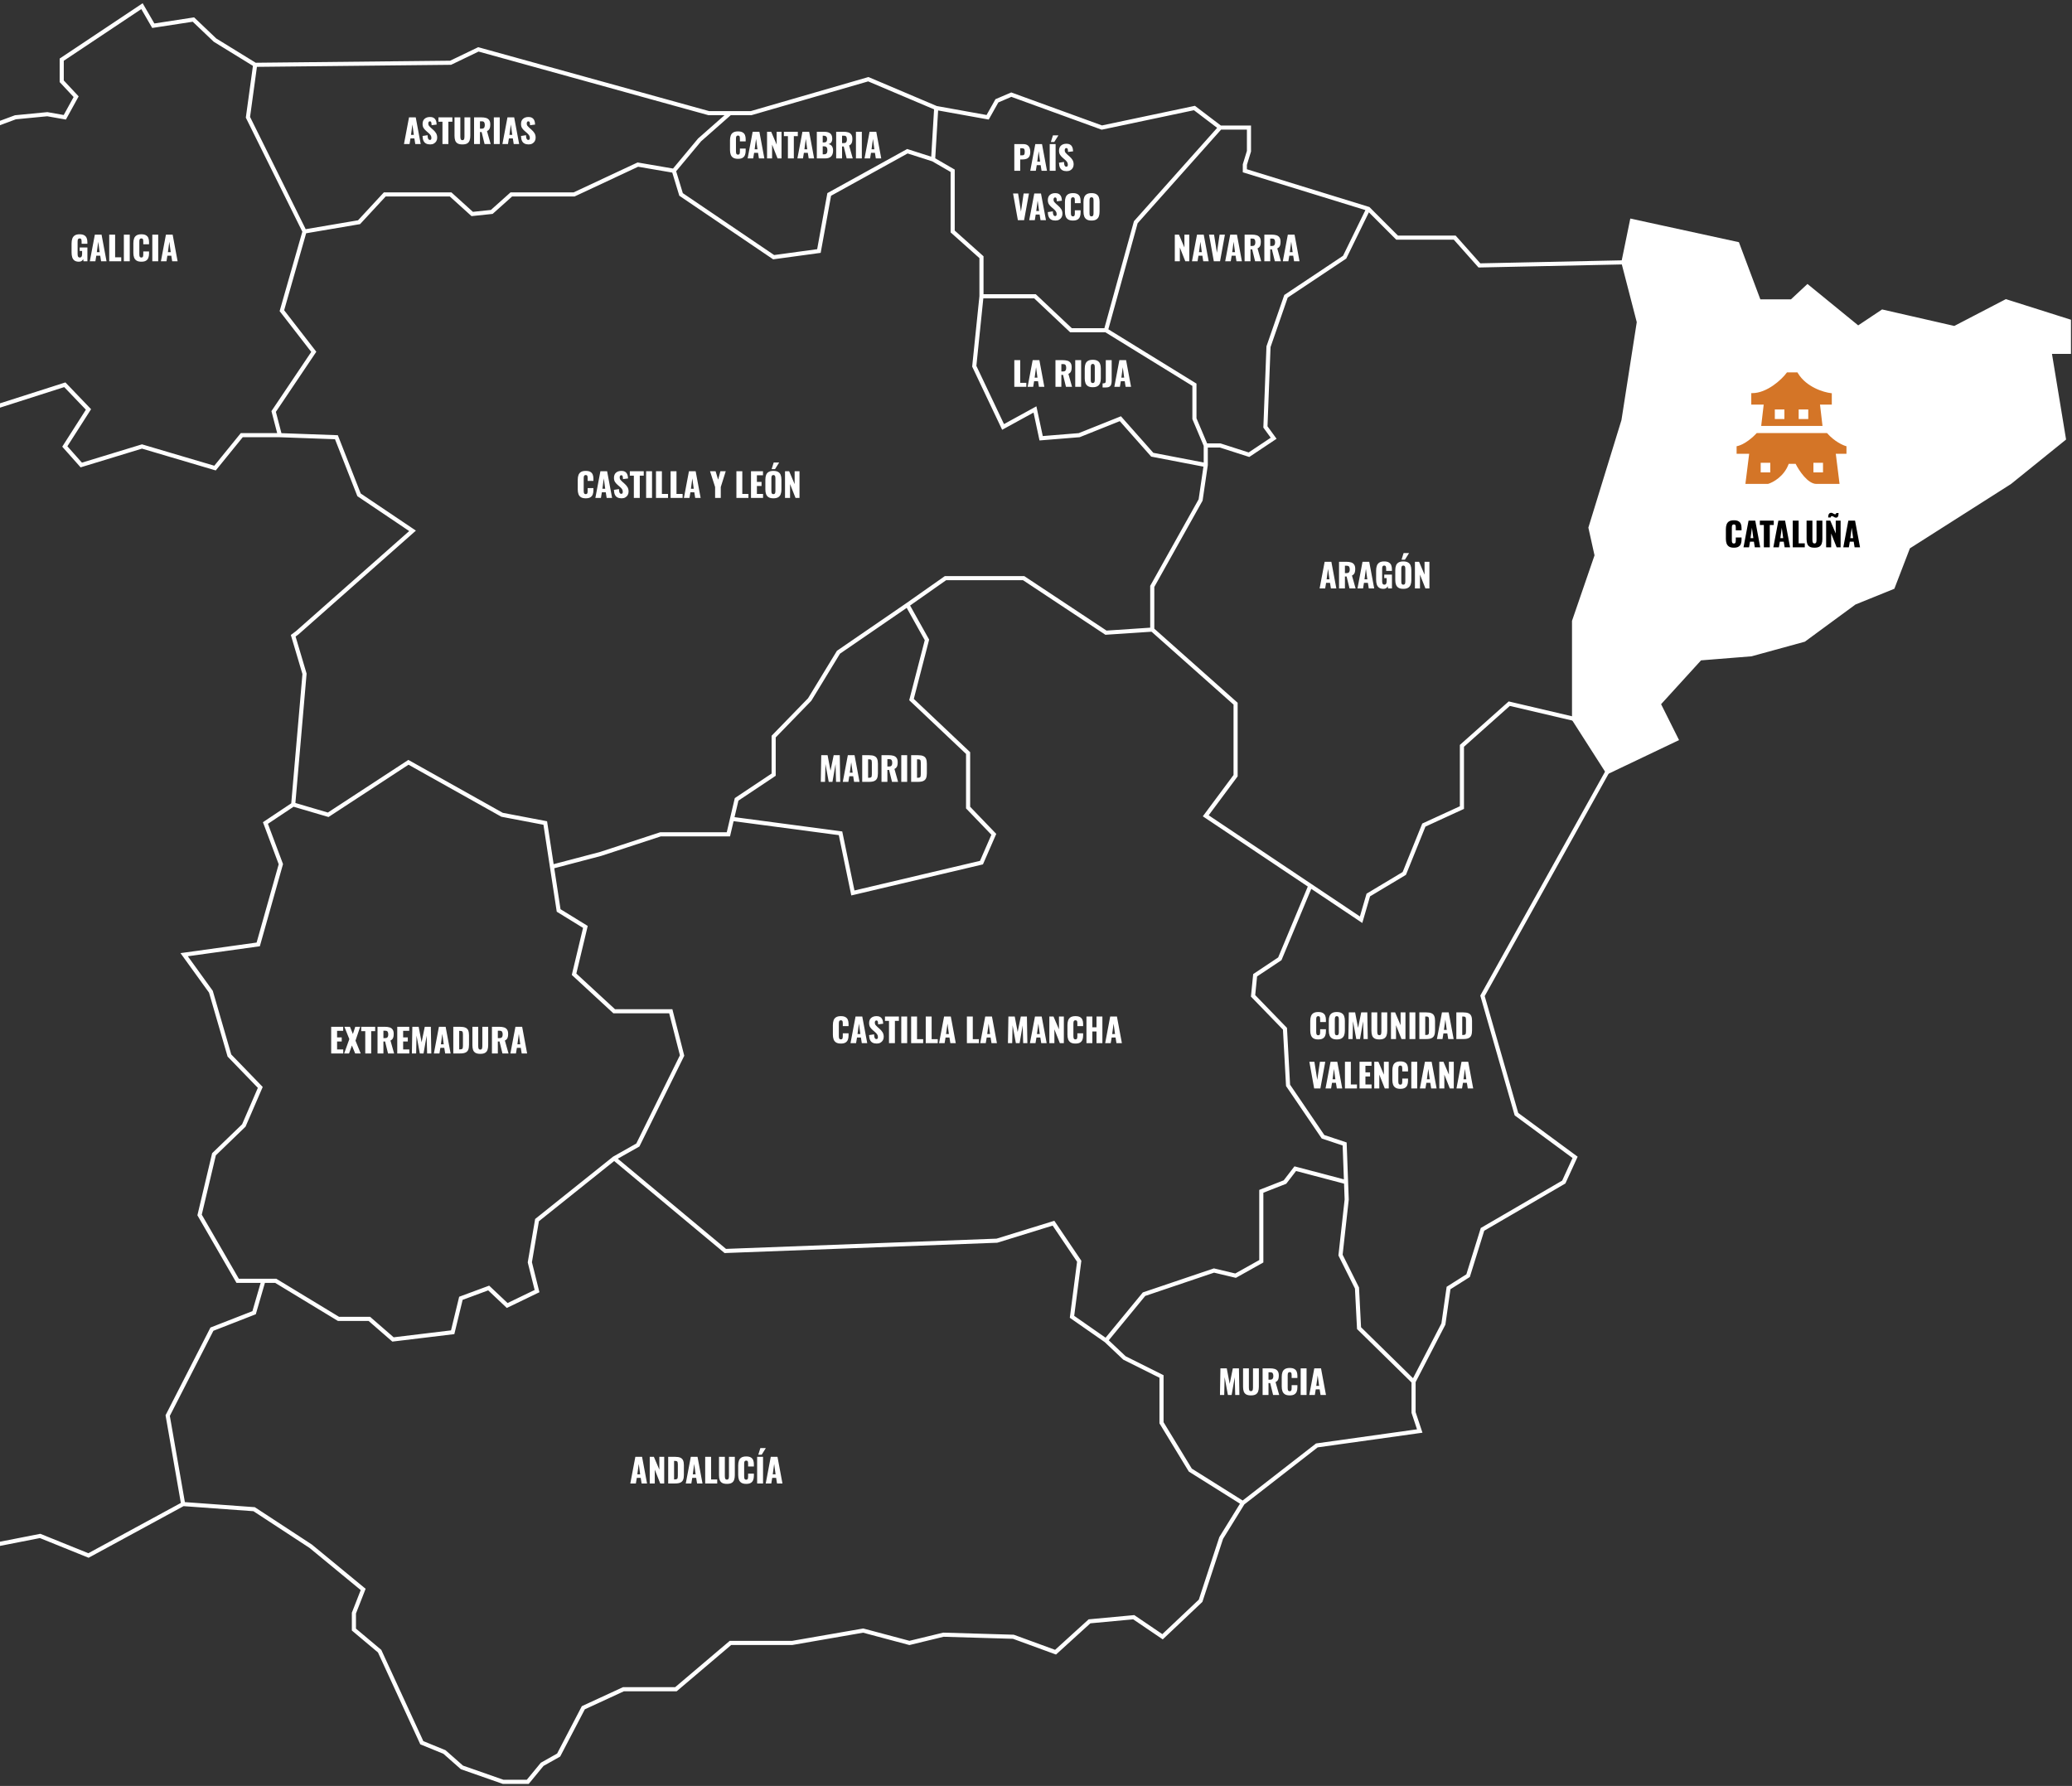 <svg xmlns="http://www.w3.org/2000/svg" width="1007" height="868" viewBox="0 0 1007 868" fill="none"><rect x="0" y="0" width="1007" height="868" fill="#333333" stroke="none"/><path d="M793.5 108L789.5 127.5L797 156.5L789.5 204.5L773.5 256.5L776.5 270L765.5 302V349.5L781.5 374.5L814 359L805.5 342L826 319.5L851 317.5L876.5 310.5L901 292.5L919.5 285L927 265.5L976.5 234L1002.5 213L995.5 170.5H1005V156.5L975 147L950 160L915 152L903 160L878.5 140L871 147H854.5L844 119L793.5 108Z" fill="white" stroke="white" stroke-width="3"></path><path d="M284.672 242.192C283.691 242.192 282.912 242.016 282.336 241.664C281.771 241.301 281.371 240.8 281.136 240.16C280.901 239.509 280.784 238.747 280.784 237.872V233.2C280.784 232.304 280.901 231.536 281.136 230.896C281.371 230.245 281.771 229.744 282.336 229.392C282.912 229.04 283.691 228.864 284.672 228.864C285.632 228.864 286.379 229.024 286.912 229.344C287.456 229.653 287.84 230.091 288.064 230.656C288.288 231.221 288.4 231.872 288.4 232.608V233.728H285.6V232.432C285.6 232.176 285.584 231.931 285.552 231.696C285.531 231.461 285.456 231.269 285.328 231.12C285.2 230.96 284.981 230.88 284.672 230.88C284.373 230.88 284.149 230.96 284 231.12C283.861 231.28 283.771 231.483 283.728 231.728C283.696 231.963 283.68 232.213 283.68 232.48V238.576C283.68 238.864 283.701 239.131 283.744 239.376C283.797 239.611 283.893 239.803 284.032 239.952C284.181 240.091 284.395 240.16 284.672 240.16C284.971 240.16 285.184 240.085 285.312 239.936C285.44 239.776 285.52 239.573 285.552 239.328C285.584 239.083 285.6 238.832 285.6 238.576V237.216H288.4V238.336C288.4 239.072 288.288 239.733 288.064 240.32C287.851 240.896 287.472 241.355 286.928 241.696C286.395 242.027 285.643 242.192 284.672 242.192ZM289.352 242L291.8 229.04H295.064L297.48 242H294.84L294.408 239.264H292.504L292.056 242H289.352ZM292.76 237.552H294.136L293.448 232.496L292.76 237.552ZM302.103 242.192C301.292 242.192 300.615 242.048 300.071 241.76C299.527 241.472 299.116 241.029 298.839 240.432C298.562 239.824 298.407 239.04 298.375 238.08L300.823 237.712C300.834 238.267 300.882 238.715 300.967 239.056C301.063 239.397 301.191 239.643 301.351 239.792C301.522 239.941 301.724 240.016 301.959 240.016C302.258 240.016 302.45 239.915 302.535 239.712C302.631 239.509 302.679 239.296 302.679 239.072C302.679 238.539 302.551 238.091 302.295 237.728C302.039 237.355 301.692 236.981 301.255 236.608L300.135 235.632C299.644 235.216 299.228 234.747 298.887 234.224C298.556 233.691 298.391 233.035 298.391 232.256C298.391 231.157 298.716 230.32 299.367 229.744C300.018 229.157 300.903 228.864 302.023 228.864C302.716 228.864 303.271 228.981 303.687 229.216C304.114 229.451 304.434 229.76 304.647 230.144C304.871 230.517 305.02 230.917 305.095 231.344C305.18 231.76 305.228 232.16 305.239 232.544L302.775 232.848C302.764 232.464 302.738 232.133 302.695 231.856C302.663 231.568 302.588 231.349 302.471 231.2C302.354 231.04 302.172 230.96 301.927 230.96C301.66 230.96 301.463 231.072 301.335 231.296C301.218 231.52 301.159 231.744 301.159 231.968C301.159 232.448 301.271 232.843 301.495 233.152C301.73 233.451 302.034 233.765 302.407 234.096L303.479 235.04C304.044 235.52 304.519 236.064 304.903 236.672C305.298 237.28 305.495 238.032 305.495 238.928C305.495 239.536 305.356 240.091 305.079 240.592C304.802 241.083 304.407 241.472 303.895 241.76C303.394 242.048 302.796 242.192 302.103 242.192ZM308.05 242V231.168H306.098V229.04H312.866V231.168H310.93V242H308.05ZM314.023 242V229.04H316.887V242H314.023ZM318.819 242V229.04H321.683V240.064H324.659V242H318.819ZM325.913 242V229.04H328.777V240.064H331.753V242H325.913ZM332.383 242L334.831 229.04H338.095L340.511 242H337.871L337.439 239.264H335.535L335.087 242H332.383ZM335.791 237.552H337.167L336.479 232.496L335.791 237.552ZM347.545 242V236.704L345.081 229.04H347.785L349.017 233.136L350.121 229.04H352.713L350.297 236.704V242H347.545ZM357.898 242V229.04H360.762V240.064H363.738V242H357.898ZM364.991 242V229.04H370.815V230.992H367.855V234.208H370.111V236.192H367.855V240.064H370.847V242H364.991ZM375.86 242.192C374.889 242.192 374.121 242.021 373.556 241.68C372.99 241.339 372.585 240.848 372.34 240.208C372.094 239.568 371.972 238.805 371.972 237.92V233.104C371.972 232.208 372.094 231.445 372.34 230.816C372.585 230.187 372.99 229.707 373.556 229.376C374.121 229.035 374.889 228.864 375.86 228.864C376.841 228.864 377.614 229.035 378.18 229.376C378.756 229.707 379.166 230.187 379.411 230.816C379.657 231.445 379.78 232.208 379.78 233.104V237.92C379.78 238.805 379.657 239.568 379.411 240.208C379.166 240.848 378.756 241.339 378.18 241.68C377.614 242.021 376.841 242.192 375.86 242.192ZM375.86 240.16C376.158 240.16 376.377 240.085 376.516 239.936C376.654 239.787 376.745 239.595 376.788 239.36C376.83 239.125 376.852 238.885 376.852 238.64V232.4C376.852 232.144 376.83 231.904 376.788 231.68C376.745 231.445 376.654 231.253 376.516 231.104C376.377 230.955 376.158 230.88 375.86 230.88C375.582 230.88 375.374 230.955 375.236 231.104C375.097 231.253 375.006 231.445 374.964 231.68C374.921 231.904 374.9 232.144 374.9 232.4V238.64C374.9 238.885 374.916 239.125 374.948 239.36C374.99 239.595 375.076 239.787 375.204 239.936C375.342 240.085 375.561 240.16 375.86 240.16ZM375.012 228.016L376.02 224.8H378.676L376.66 228.016H375.012ZM381.523 242V229.04H383.539L386.195 235.28V229.04H388.562V242H386.627L383.971 235.28V242H381.523Z" fill="white"></path><path d="M196.336 70L198.784 57.04H202.048L204.464 70H201.824L201.392 67.264H199.488L199.04 70H196.336ZM199.744 65.552H201.12L200.432 60.496L199.744 65.552ZM209.088 70.192C208.277 70.192 207.6 70.048 207.056 69.76C206.512 69.472 206.101 69.029 205.824 68.432C205.546 67.824 205.392 67.04 205.36 66.08L207.808 65.712C207.818 66.267 207.866 66.715 207.952 67.056C208.048 67.397 208.176 67.643 208.336 67.792C208.506 67.941 208.709 68.016 208.944 68.016C209.242 68.016 209.434 67.915 209.52 67.712C209.616 67.509 209.664 67.296 209.664 67.072C209.664 66.539 209.536 66.091 209.28 65.728C209.024 65.355 208.677 64.981 208.24 64.608L207.12 63.632C206.629 63.216 206.213 62.747 205.872 62.224C205.541 61.691 205.376 61.035 205.376 60.256C205.376 59.157 205.701 58.32 206.352 57.744C207.002 57.157 207.888 56.864 209.008 56.864C209.701 56.864 210.256 56.981 210.672 57.216C211.098 57.451 211.418 57.76 211.632 58.144C211.856 58.517 212.005 58.917 212.08 59.344C212.165 59.76 212.213 60.16 212.224 60.544L209.76 60.848C209.749 60.464 209.722 60.133 209.68 59.856C209.648 59.568 209.573 59.349 209.456 59.2C209.338 59.04 209.157 58.96 208.911 58.96C208.645 58.96 208.448 59.072 208.32 59.296C208.202 59.52 208.144 59.744 208.144 59.968C208.144 60.448 208.256 60.843 208.48 61.152C208.714 61.451 209.018 61.765 209.391 62.096L210.464 63.04C211.029 63.52 211.504 64.064 211.888 64.672C212.282 65.28 212.48 66.032 212.48 66.928C212.48 67.536 212.341 68.091 212.064 68.592C211.786 69.083 211.392 69.472 210.88 69.76C210.378 70.048 209.781 70.192 209.088 70.192ZM215.034 70V59.168H213.082V57.04H219.85V59.168H217.914V70H215.034ZM224.735 70.192C223.743 70.192 222.965 70.032 222.399 69.712C221.845 69.381 221.455 68.907 221.231 68.288C221.007 67.659 220.895 66.891 220.895 65.984V57.04H223.727V66.416C223.727 66.683 223.749 66.949 223.791 67.216C223.834 67.483 223.925 67.701 224.063 67.872C224.213 68.043 224.437 68.128 224.735 68.128C225.045 68.128 225.269 68.043 225.407 67.872C225.546 67.701 225.631 67.483 225.663 67.216C225.706 66.949 225.727 66.683 225.727 66.416V57.04H228.575V65.984C228.575 66.891 228.458 67.659 228.223 68.288C227.999 68.907 227.61 69.381 227.055 69.712C226.501 70.032 225.727 70.192 224.735 70.192ZM230.398 70V57.04H233.966C234.84 57.04 235.598 57.136 236.238 57.328C236.878 57.52 237.374 57.867 237.726 58.368C238.088 58.859 238.27 59.557 238.27 60.464C238.27 60.997 238.227 61.472 238.142 61.888C238.056 62.304 237.896 62.667 237.661 62.976C237.438 63.275 237.112 63.525 236.686 63.728L238.462 70H235.502L234.078 64.192H233.262V70H230.398ZM233.262 62.544H234.062C234.467 62.544 234.782 62.475 235.006 62.336C235.23 62.187 235.384 61.979 235.47 61.712C235.566 61.435 235.614 61.104 235.614 60.72C235.614 60.165 235.512 59.733 235.31 59.424C235.107 59.115 234.734 58.96 234.19 58.96H233.262V62.544ZM240.007 70V57.04H242.871V70H240.007ZM244.18 70L246.628 57.04H249.892L252.308 70H249.668L249.236 67.264H247.332L246.884 70H244.18ZM247.588 65.552H248.964L248.276 60.496L247.588 65.552ZM256.931 70.192C256.121 70.192 255.443 70.048 254.899 69.76C254.355 69.472 253.945 69.029 253.667 68.432C253.39 67.824 253.235 67.04 253.203 66.08L255.651 65.712C255.662 66.267 255.71 66.715 255.795 67.056C255.891 67.397 256.019 67.643 256.179 67.792C256.35 67.941 256.553 68.016 256.787 68.016C257.086 68.016 257.278 67.915 257.363 67.712C257.459 67.509 257.507 67.296 257.507 67.072C257.507 66.539 257.379 66.091 257.123 65.728C256.867 65.355 256.521 64.981 256.083 64.608L254.963 63.632C254.473 63.216 254.057 62.747 253.715 62.224C253.385 61.691 253.219 61.035 253.219 60.256C253.219 59.157 253.545 58.32 254.195 57.744C254.846 57.157 255.731 56.864 256.851 56.864C257.545 56.864 258.099 56.981 258.515 57.216C258.942 57.451 259.262 57.76 259.475 58.144C259.699 58.517 259.849 58.917 259.923 59.344C260.009 59.76 260.057 60.16 260.067 60.544L257.603 60.848C257.593 60.464 257.566 60.133 257.523 59.856C257.491 59.568 257.417 59.349 257.299 59.2C257.182 59.04 257.001 58.96 256.755 58.96C256.489 58.96 256.291 59.072 256.163 59.296C256.046 59.52 255.987 59.744 255.987 59.968C255.987 60.448 256.099 60.843 256.323 61.152C256.558 61.451 256.862 61.765 257.235 62.096L258.307 63.04C258.873 63.52 259.347 64.064 259.731 64.672C260.126 65.28 260.323 66.032 260.323 66.928C260.323 67.536 260.185 68.091 259.907 68.592C259.63 69.083 259.235 69.472 258.723 69.76C258.222 70.048 257.625 70.192 256.931 70.192Z" fill="white"></path><path d="M38.336 127.192C37.44 127.192 36.731 127.005 36.208 126.632C35.696 126.259 35.328 125.736 35.104 125.064C34.891 124.381 34.784 123.597 34.784 122.712V118.36C34.784 117.443 34.901 116.648 35.136 115.976C35.371 115.304 35.771 114.787 36.336 114.424C36.912 114.051 37.691 113.864 38.672 113.864C39.632 113.864 40.384 114.024 40.928 114.344C41.483 114.664 41.877 115.107 42.112 115.672C42.347 116.237 42.464 116.899 42.464 117.656V118.488H39.664V117.432C39.664 117.155 39.643 116.899 39.6 116.664C39.568 116.429 39.483 116.243 39.344 116.104C39.216 115.955 39.003 115.88 38.704 115.88C38.395 115.88 38.171 115.965 38.032 116.136C37.893 116.296 37.803 116.499 37.76 116.744C37.728 116.989 37.712 117.245 37.712 117.512V123.512C37.712 123.8 37.739 124.072 37.792 124.328C37.856 124.573 37.963 124.776 38.112 124.936C38.272 125.085 38.496 125.16 38.784 125.16C39.083 125.16 39.312 125.08 39.472 124.92C39.632 124.76 39.744 124.552 39.808 124.296C39.872 124.04 39.904 123.768 39.904 123.48V121.96H38.736V120.28H42.48V127H40.592L40.432 125.928C40.261 126.291 40.011 126.595 39.68 126.84C39.349 127.075 38.901 127.192 38.336 127.192ZM43.648 127L46.096 114.04H49.361L51.776 127H49.136L48.705 124.264H46.8L46.352 127H43.648ZM47.056 122.552H48.432L47.745 117.496L47.056 122.552ZM53.085 127V114.04H55.949V125.064H58.925V127H53.085ZM60.195 127V114.04H63.059V127H60.195ZM68.703 127.192C67.722 127.192 66.943 127.016 66.367 126.664C65.802 126.301 65.402 125.8 65.167 125.16C64.933 124.509 64.815 123.747 64.815 122.872V118.2C64.815 117.304 64.933 116.536 65.167 115.896C65.402 115.245 65.802 114.744 66.367 114.392C66.943 114.04 67.722 113.864 68.703 113.864C69.663 113.864 70.41 114.024 70.943 114.344C71.487 114.653 71.871 115.091 72.095 115.656C72.319 116.221 72.431 116.872 72.431 117.608V118.728H69.631V117.432C69.631 117.176 69.615 116.931 69.583 116.696C69.562 116.461 69.487 116.269 69.359 116.12C69.231 115.96 69.013 115.88 68.703 115.88C68.405 115.88 68.181 115.96 68.031 116.12C67.893 116.28 67.802 116.483 67.759 116.728C67.727 116.963 67.711 117.213 67.711 117.48V123.576C67.711 123.864 67.733 124.131 67.775 124.376C67.829 124.611 67.925 124.803 68.063 124.952C68.213 125.091 68.426 125.16 68.703 125.16C69.002 125.16 69.215 125.085 69.343 124.936C69.471 124.776 69.551 124.573 69.583 124.328C69.615 124.083 69.631 123.832 69.631 123.576V122.216H72.431V123.336C72.431 124.072 72.319 124.733 72.095 125.32C71.882 125.896 71.503 126.355 70.959 126.696C70.426 127.027 69.674 127.192 68.703 127.192ZM74.023 127V114.04H76.887V127H74.023ZM78.195 127L80.643 114.04H83.907L86.323 127H83.683L83.251 124.264H81.347L80.899 127H78.195ZM81.603 122.552H82.979L82.291 117.496L81.603 122.552Z" fill="white"></path><path d="M358.672 77.192C357.691 77.192 356.912 77.016 356.336 76.664C355.771 76.301 355.371 75.8 355.136 75.16C354.901 74.509 354.784 73.747 354.784 72.872V68.2C354.784 67.304 354.901 66.536 355.136 65.896C355.371 65.245 355.771 64.744 356.336 64.392C356.912 64.04 357.691 63.864 358.672 63.864C359.632 63.864 360.379 64.024 360.912 64.344C361.456 64.653 361.84 65.091 362.064 65.656C362.288 66.221 362.4 66.872 362.4 67.608V68.728H359.6V67.432C359.6 67.176 359.584 66.931 359.552 66.696C359.531 66.461 359.456 66.269 359.328 66.12C359.2 65.96 358.981 65.88 358.672 65.88C358.373 65.88 358.149 65.96 358 66.12C357.861 66.28 357.771 66.483 357.728 66.728C357.696 66.963 357.68 67.213 357.68 67.48V73.576C357.68 73.864 357.701 74.131 357.744 74.376C357.797 74.611 357.893 74.803 358.032 74.952C358.181 75.091 358.395 75.16 358.672 75.16C358.971 75.16 359.184 75.085 359.312 74.936C359.44 74.776 359.52 74.573 359.552 74.328C359.584 74.083 359.6 73.832 359.6 73.576V72.216H362.4V73.336C362.4 74.072 362.288 74.733 362.064 75.32C361.851 75.896 361.472 76.355 360.928 76.696C360.395 77.027 359.643 77.192 358.672 77.192ZM363.352 77L365.8 64.04H369.064L371.48 77H368.84L368.408 74.264H366.504L366.056 77H363.352ZM366.76 72.552H368.136L367.448 67.496L366.76 72.552ZM372.788 77V64.04H374.804L377.46 70.28V64.04H379.828V77H377.892L375.236 70.28V77H372.788ZM382.925 77V66.168H380.973V64.04H387.741V66.168H385.805V77H382.925ZM387.539 77L389.987 64.04H393.251L395.667 77H393.027L392.595 74.264H390.691L390.243 77H387.539ZM390.947 72.552H392.323L391.635 67.496L390.947 72.552ZM396.976 77V64.04H400.352C400.906 64.04 401.429 64.083 401.92 64.168C402.421 64.253 402.864 64.419 403.248 64.664C403.632 64.899 403.93 65.24 404.144 65.688C404.368 66.125 404.48 66.707 404.48 67.432C404.48 67.955 404.4 68.397 404.24 68.76C404.09 69.112 403.872 69.395 403.584 69.608C403.306 69.821 402.97 69.965 402.576 70.04C403.077 70.104 403.498 70.269 403.84 70.536C404.181 70.792 404.437 71.139 404.608 71.576C404.789 72.013 404.88 72.541 404.88 73.16C404.88 73.832 404.789 74.413 404.608 74.904C404.437 75.384 404.186 75.779 403.856 76.088C403.525 76.397 403.114 76.627 402.624 76.776C402.144 76.925 401.589 77 400.96 77H396.976ZM399.84 75H400.448C401.077 75 401.509 74.84 401.744 74.52C401.989 74.2 402.112 73.731 402.112 73.112C402.112 72.621 402.058 72.232 401.952 71.944C401.845 71.656 401.669 71.448 401.424 71.32C401.178 71.181 400.848 71.112 400.432 71.112H399.84V75ZM399.84 69.224H400.4C400.837 69.224 401.168 69.16 401.392 69.032C401.616 68.893 401.765 68.696 401.84 68.44C401.925 68.184 401.968 67.875 401.968 67.512C401.968 67.171 401.904 66.888 401.776 66.664C401.658 66.429 401.477 66.253 401.232 66.136C400.997 66.019 400.698 65.96 400.336 65.96H399.84V69.224ZM406.382 77V64.04H409.95C410.825 64.04 411.582 64.136 412.222 64.328C412.862 64.52 413.358 64.867 413.71 65.368C414.073 65.859 414.254 66.557 414.254 67.464C414.254 67.997 414.211 68.472 414.126 68.888C414.041 69.304 413.881 69.667 413.646 69.976C413.422 70.275 413.097 70.525 412.67 70.728L414.446 77H411.486L410.062 71.192H409.246V77H406.382ZM409.246 69.544H410.046C410.451 69.544 410.766 69.475 410.99 69.336C411.214 69.187 411.369 68.979 411.454 68.712C411.55 68.435 411.598 68.104 411.598 67.72C411.598 67.165 411.497 66.733 411.294 66.424C411.091 66.115 410.718 65.96 410.174 65.96H409.246V69.544ZM415.992 77V64.04H418.856V77H415.992ZM420.164 77L422.612 64.04H425.876L428.292 77H425.652L425.22 74.264H423.316L422.868 77H420.164ZM423.572 72.552H424.948L424.26 67.496L423.572 72.552Z" fill="white"></path><path d="M306.336 721L308.784 708.04H312.048L314.464 721H311.824L311.392 718.264H309.488L309.04 721H306.336ZM309.744 716.552H311.12L310.432 711.496L309.744 716.552ZM315.773 721V708.04H317.789L320.445 714.28V708.04H322.812V721H320.877L318.221 714.28V721H315.773ZM324.741 721V708.04H328.021C329.152 708.04 330.032 708.184 330.661 708.472C331.291 708.749 331.733 709.192 331.989 709.8C332.245 710.397 332.373 711.176 332.373 712.136V716.84C332.373 717.811 332.245 718.605 331.989 719.224C331.733 719.832 331.291 720.28 330.661 720.568C330.043 720.856 329.173 721 328.053 721H324.741ZM327.605 719.016H328.053C328.491 719.016 328.805 718.952 328.997 718.824C329.189 718.696 329.307 718.504 329.349 718.248C329.403 717.992 329.429 717.672 329.429 717.288V711.64C329.429 711.256 329.397 710.947 329.333 710.712C329.28 710.477 329.157 710.307 328.965 710.2C328.773 710.093 328.464 710.04 328.037 710.04H327.605V719.016ZM333.289 721L335.737 708.04H339.001L341.417 721H338.777L338.345 718.264H336.441L335.993 721H333.289ZM336.697 716.552H338.073L337.385 711.496L336.697 716.552ZM342.726 721V708.04H345.59V719.064H348.566V721H342.726ZM353.282 721.192C352.29 721.192 351.511 721.032 350.946 720.712C350.391 720.381 350.002 719.907 349.778 719.288C349.554 718.659 349.442 717.891 349.442 716.984V708.04H352.274V717.416C352.274 717.683 352.295 717.949 352.338 718.216C352.381 718.483 352.471 718.701 352.61 718.872C352.759 719.043 352.983 719.128 353.282 719.128C353.591 719.128 353.815 719.043 353.954 718.872C354.093 718.701 354.178 718.483 354.21 718.216C354.253 717.949 354.274 717.683 354.274 717.416V708.04H357.122V716.984C357.122 717.891 357.005 718.659 356.77 719.288C356.546 719.907 356.157 720.381 355.602 720.712C355.047 721.032 354.274 721.192 353.282 721.192ZM362.656 721.192C361.675 721.192 360.896 721.016 360.32 720.664C359.755 720.301 359.355 719.8 359.12 719.16C358.886 718.509 358.768 717.747 358.768 716.872V712.2C358.768 711.304 358.886 710.536 359.12 709.896C359.355 709.245 359.755 708.744 360.32 708.392C360.896 708.04 361.675 707.864 362.656 707.864C363.616 707.864 364.363 708.024 364.896 708.344C365.44 708.653 365.824 709.091 366.048 709.656C366.272 710.221 366.384 710.872 366.384 711.608V712.728H363.584V711.432C363.584 711.176 363.568 710.931 363.536 710.696C363.515 710.461 363.44 710.269 363.312 710.12C363.184 709.96 362.966 709.88 362.656 709.88C362.358 709.88 362.134 709.96 361.984 710.12C361.846 710.28 361.755 710.483 361.712 710.728C361.68 710.963 361.664 711.213 361.664 711.48V717.576C361.664 717.864 361.686 718.131 361.728 718.376C361.782 718.611 361.878 718.803 362.016 718.952C362.166 719.091 362.379 719.16 362.656 719.16C362.955 719.16 363.168 719.085 363.296 718.936C363.424 718.776 363.504 718.573 363.536 718.328C363.568 718.083 363.584 717.832 363.584 717.576V716.216H366.384V717.336C366.384 718.072 366.272 718.733 366.048 719.32C365.835 719.896 365.456 720.355 364.912 720.696C364.379 721.027 363.627 721.192 362.656 721.192ZM367.976 721V708.04H370.84V721H367.976ZM368.536 707.016L369.544 703.8H372.2L370.184 707.016H368.536ZM372.149 721L374.597 708.04H377.861L380.277 721H377.637L377.205 718.264H375.301L374.853 721H372.149ZM375.557 716.552H376.933L376.245 711.496L375.557 716.552Z" fill="white"></path><path d="M492.96 83V70.04H497.312C498.091 70.04 498.731 70.189 499.232 70.488C499.733 70.776 500.107 71.203 500.352 71.768C500.597 72.323 500.72 73 500.72 73.8C500.72 74.803 500.555 75.571 500.224 76.104C499.893 76.627 499.445 76.989 498.88 77.192C498.315 77.395 497.68 77.496 496.976 77.496H495.824V83H492.96ZM495.824 75.496H496.784C497.136 75.496 497.403 75.432 497.584 75.304C497.765 75.176 497.883 74.984 497.936 74.728C498 74.472 498.032 74.147 498.032 73.752C498.032 73.421 498.005 73.133 497.952 72.888C497.909 72.632 497.797 72.429 497.616 72.28C497.435 72.131 497.152 72.056 496.768 72.056H495.824V75.496ZM500.711 83L503.159 70.04H506.423L508.839 83H506.199L505.767 80.264H503.863L503.415 83H500.711ZM504.119 78.552H505.495L504.807 73.496L504.119 78.552ZM510.164 83V70.04H513.028V83H510.164ZM510.724 69.016L511.732 65.8H514.388L512.372 69.016H510.724ZM518.4 83.192C517.589 83.192 516.912 83.048 516.368 82.76C515.824 82.472 515.413 82.029 515.136 81.432C514.859 80.824 514.704 80.04 514.672 79.08L517.12 78.712C517.131 79.267 517.179 79.715 517.264 80.056C517.36 80.397 517.488 80.643 517.648 80.792C517.819 80.941 518.021 81.016 518.256 81.016C518.555 81.016 518.747 80.915 518.832 80.712C518.928 80.509 518.976 80.296 518.976 80.072C518.976 79.539 518.848 79.091 518.592 78.728C518.336 78.355 517.989 77.981 517.552 77.608L516.432 76.632C515.941 76.216 515.525 75.747 515.184 75.224C514.853 74.691 514.688 74.035 514.688 73.256C514.688 72.157 515.013 71.32 515.664 70.744C516.315 70.157 517.2 69.864 518.32 69.864C519.013 69.864 519.568 69.981 519.984 70.216C520.411 70.451 520.731 70.76 520.944 71.144C521.168 71.517 521.317 71.917 521.392 72.344C521.477 72.76 521.525 73.16 521.536 73.544L519.072 73.848C519.061 73.464 519.035 73.133 518.992 72.856C518.96 72.568 518.885 72.349 518.768 72.2C518.651 72.04 518.469 71.96 518.224 71.96C517.957 71.96 517.76 72.072 517.632 72.296C517.515 72.52 517.456 72.744 517.456 72.968C517.456 73.448 517.568 73.843 517.792 74.152C518.027 74.451 518.331 74.765 518.704 75.096L519.776 76.04C520.341 76.52 520.816 77.064 521.2 77.672C521.595 78.28 521.792 79.032 521.792 79.928C521.792 80.536 521.653 81.091 521.376 81.592C521.099 82.083 520.704 82.472 520.192 82.76C519.691 83.048 519.093 83.192 518.4 83.192ZM494.688 107L492.352 94.04H494.8L496.192 102.84L497.488 94.04H500.08L497.712 107H494.688ZM500.211 107L502.659 94.04H505.923L508.339 107H505.699L505.267 104.264H503.363L502.915 107H500.211ZM503.619 102.552H504.995L504.307 97.496L503.619 102.552ZM512.963 107.192C512.152 107.192 511.475 107.048 510.931 106.76C510.387 106.472 509.976 106.029 509.699 105.432C509.421 104.824 509.267 104.04 509.235 103.08L511.683 102.712C511.693 103.267 511.741 103.715 511.827 104.056C511.923 104.397 512.051 104.643 512.211 104.792C512.381 104.941 512.584 105.016 512.819 105.016C513.117 105.016 513.309 104.915 513.395 104.712C513.491 104.509 513.539 104.296 513.539 104.072C513.539 103.539 513.411 103.091 513.155 102.728C512.899 102.355 512.552 101.981 512.115 101.608L510.995 100.632C510.504 100.216 510.088 99.747 509.747 99.224C509.416 98.691 509.251 98.035 509.251 97.256C509.251 96.157 509.576 95.32 510.227 94.744C510.877 94.157 511.763 93.864 512.883 93.864C513.576 93.864 514.131 93.981 514.547 94.216C514.973 94.451 515.293 94.76 515.507 95.144C515.731 95.517 515.88 95.917 515.955 96.344C516.04 96.76 516.088 97.16 516.099 97.544L513.635 97.848C513.624 97.464 513.597 97.133 513.555 96.856C513.523 96.568 513.448 96.349 513.331 96.2C513.213 96.04 513.032 95.96 512.786 95.96C512.52 95.96 512.323 96.072 512.195 96.296C512.077 96.52 512.019 96.744 512.019 96.968C512.019 97.448 512.131 97.843 512.355 98.152C512.589 98.451 512.893 98.765 513.266 99.096L514.339 100.04C514.904 100.52 515.379 101.064 515.763 101.672C516.157 102.28 516.355 103.032 516.355 103.928C516.355 104.536 516.216 105.091 515.939 105.592C515.661 106.083 515.267 106.472 514.755 106.76C514.253 107.048 513.656 107.192 512.963 107.192ZM521.453 107.192C520.472 107.192 519.693 107.016 519.117 106.664C518.552 106.301 518.152 105.8 517.917 105.16C517.683 104.509 517.565 103.747 517.565 102.872V98.2C517.565 97.304 517.683 96.536 517.917 95.896C518.152 95.245 518.552 94.744 519.117 94.392C519.693 94.04 520.472 93.864 521.453 93.864C522.413 93.864 523.16 94.024 523.693 94.344C524.237 94.653 524.621 95.091 524.845 95.656C525.069 96.221 525.181 96.872 525.181 97.608V98.728H522.381V97.432C522.381 97.176 522.365 96.931 522.333 96.696C522.312 96.461 522.237 96.269 522.109 96.12C521.981 95.96 521.763 95.88 521.453 95.88C521.155 95.88 520.931 95.96 520.781 96.12C520.643 96.28 520.552 96.483 520.509 96.728C520.477 96.963 520.461 97.213 520.461 97.48V103.576C520.461 103.864 520.483 104.131 520.525 104.376C520.579 104.611 520.675 104.803 520.813 104.952C520.963 105.091 521.176 105.16 521.453 105.16C521.752 105.16 521.965 105.085 522.093 104.936C522.221 104.776 522.301 104.573 522.333 104.328C522.365 104.083 522.381 103.832 522.381 103.576V102.216H525.181V103.336C525.181 104.072 525.069 104.733 524.845 105.32C524.632 105.896 524.253 106.355 523.709 106.696C523.176 107.027 522.424 107.192 521.453 107.192ZM530.469 107.192C529.498 107.192 528.73 107.021 528.165 106.68C527.6 106.339 527.194 105.848 526.949 105.208C526.704 104.568 526.581 103.805 526.581 102.92V98.104C526.581 97.208 526.704 96.445 526.949 95.816C527.194 95.187 527.6 94.707 528.165 94.376C528.73 94.035 529.498 93.864 530.469 93.864C531.45 93.864 532.224 94.035 532.789 94.376C533.365 94.707 533.776 95.187 534.021 95.816C534.266 96.445 534.389 97.208 534.389 98.104V102.92C534.389 103.805 534.266 104.568 534.021 105.208C533.776 105.848 533.365 106.339 532.789 106.68C532.224 107.021 531.45 107.192 530.469 107.192ZM530.469 105.16C530.768 105.16 530.986 105.085 531.125 104.936C531.264 104.787 531.354 104.595 531.397 104.36C531.44 104.125 531.461 103.885 531.461 103.64V97.4C531.461 97.144 531.44 96.904 531.397 96.68C531.354 96.445 531.264 96.253 531.125 96.104C530.986 95.955 530.768 95.88 530.469 95.88C530.192 95.88 529.984 95.955 529.845 96.104C529.706 96.253 529.616 96.445 529.573 96.68C529.53 96.904 529.509 97.144 529.509 97.4V103.64C529.509 103.885 529.525 104.125 529.557 104.36C529.6 104.595 529.685 104.787 529.813 104.936C529.952 105.085 530.17 105.16 530.469 105.16Z" fill="white"></path><path d="M570.96 127V114.04H572.976L575.632 120.28V114.04H578V127H576.064L573.408 120.28V127H570.96ZM579.305 127L581.753 114.04H585.017L587.433 127H584.793L584.361 124.264H582.457L582.009 127H579.305ZM582.713 122.552H584.089L583.401 117.496L582.713 122.552ZM589.922 127L587.586 114.04H590.034L591.426 122.84L592.722 114.04H595.314L592.946 127H589.922ZM595.445 127L597.893 114.04H601.157L603.573 127H600.933L600.501 124.264H598.597L598.149 127H595.445ZM598.853 122.552H600.229L599.541 117.496L598.853 122.552ZM604.882 127V114.04H608.45C609.325 114.04 610.082 114.136 610.722 114.328C611.362 114.52 611.858 114.867 612.21 115.368C612.573 115.859 612.754 116.557 612.754 117.464C612.754 117.997 612.711 118.472 612.626 118.888C612.541 119.304 612.381 119.667 612.146 119.976C611.922 120.275 611.597 120.525 611.17 120.728L612.946 127H609.986L608.562 121.192H607.746V127H604.882ZM607.746 119.544H608.546C608.951 119.544 609.266 119.475 609.49 119.336C609.714 119.187 609.869 118.979 609.954 118.712C610.05 118.435 610.098 118.104 610.098 117.72C610.098 117.165 609.997 116.733 609.794 116.424C609.591 116.115 609.218 115.96 608.674 115.96H607.746V119.544ZM614.476 127V114.04H618.044C618.918 114.04 619.676 114.136 620.316 114.328C620.956 114.52 621.452 114.867 621.804 115.368C622.166 115.859 622.348 116.557 622.348 117.464C622.348 117.997 622.305 118.472 622.22 118.888C622.134 119.304 621.974 119.667 621.74 119.976C621.516 120.275 621.19 120.525 620.764 120.728L622.54 127H619.58L618.156 121.192H617.34V127H614.476ZM617.34 119.544H618.14C618.545 119.544 618.86 119.475 619.084 119.336C619.308 119.187 619.462 118.979 619.548 118.712C619.644 118.435 619.692 118.104 619.692 117.72C619.692 117.165 619.59 116.733 619.388 116.424C619.185 116.115 618.812 115.96 618.268 115.96H617.34V119.544ZM623.445 127L625.893 114.04H629.157L631.573 127H628.933L628.501 124.264H626.597L626.149 127H623.445ZM626.853 122.552H628.229L627.541 117.496L626.853 122.552Z" fill="white"></path><path d="M492.96 188V175.04H495.824V186.064H498.8V188H492.96ZM499.43 188L501.878 175.04H505.142L507.558 188H504.918L504.486 185.264H502.582L502.134 188H499.43ZM502.838 183.552H504.214L503.526 178.496L502.838 183.552ZM512.96 188V175.04H516.528C517.403 175.04 518.16 175.136 518.8 175.328C519.44 175.52 519.936 175.867 520.288 176.368C520.651 176.859 520.832 177.557 520.832 178.464C520.832 178.997 520.789 179.472 520.704 179.888C520.619 180.304 520.459 180.667 520.224 180.976C520 181.275 519.675 181.525 519.248 181.728L521.024 188H518.064L516.64 182.192H515.824V188H512.96ZM515.824 180.544H516.624C517.029 180.544 517.344 180.475 517.568 180.336C517.792 180.187 517.947 179.979 518.032 179.712C518.128 179.435 518.176 179.104 518.176 178.72C518.176 178.165 518.075 177.733 517.872 177.424C517.669 177.115 517.296 176.96 516.752 176.96H515.824V180.544ZM522.57 188V175.04H525.434V188H522.57ZM531.078 188.192C530.108 188.192 529.34 188.021 528.774 187.68C528.209 187.339 527.804 186.848 527.558 186.208C527.313 185.568 527.19 184.805 527.19 183.92V179.104C527.19 178.208 527.313 177.445 527.558 176.816C527.804 176.187 528.209 175.707 528.774 175.376C529.34 175.035 530.108 174.864 531.078 174.864C532.06 174.864 532.833 175.035 533.398 175.376C533.974 175.707 534.385 176.187 534.63 176.816C534.876 177.445 534.998 178.208 534.998 179.104V183.92C534.998 184.805 534.876 185.568 534.63 186.208C534.385 186.848 533.974 187.339 533.398 187.68C532.833 188.021 532.06 188.192 531.078 188.192ZM531.078 186.16C531.377 186.16 531.596 186.085 531.734 185.936C531.873 185.787 531.964 185.595 532.006 185.36C532.049 185.125 532.07 184.885 532.07 184.64V178.4C532.07 178.144 532.049 177.904 532.006 177.68C531.964 177.445 531.873 177.253 531.734 177.104C531.596 176.955 531.377 176.88 531.078 176.88C530.801 176.88 530.593 176.955 530.454 177.104C530.316 177.253 530.225 177.445 530.182 177.68C530.14 177.904 530.118 178.144 530.118 178.4V184.64C530.118 184.885 530.134 185.125 530.166 185.36C530.209 185.595 530.294 185.787 530.422 185.936C530.561 186.085 530.78 186.16 531.078 186.16ZM535.864 188.336V186.336C536.152 186.336 536.398 186.32 536.6 186.288C536.803 186.256 536.963 186.197 537.08 186.112C537.198 186.016 537.283 185.883 537.336 185.712C537.39 185.531 537.416 185.301 537.416 185.024V175.04H540.28V185.152C540.28 185.856 540.19 186.448 540.008 186.928C539.838 187.397 539.534 187.749 539.096 187.984C538.659 188.219 538.046 188.336 537.256 188.336H535.864ZM541.57 188L544.018 175.04H547.282L549.698 188H547.058L546.626 185.264H544.722L544.274 188H541.57ZM544.978 183.552H546.354L545.666 178.496L544.978 183.552Z" fill="white"></path><path d="M641.336 286L643.784 273.04H647.048L649.464 286H646.824L646.392 283.264H644.488L644.04 286H641.336ZM644.744 281.552H646.12L645.432 276.496L644.744 281.552ZM650.773 286V273.04H654.341C655.215 273.04 655.973 273.136 656.613 273.328C657.253 273.52 657.749 273.867 658.101 274.368C658.463 274.859 658.645 275.557 658.645 276.464C658.645 276.997 658.602 277.472 658.517 277.888C658.431 278.304 658.271 278.667 658.036 278.976C657.813 279.275 657.487 279.525 657.061 279.728L658.837 286H655.877L654.453 280.192H653.637V286H650.773ZM653.637 278.544H654.437C654.842 278.544 655.157 278.475 655.381 278.336C655.605 278.187 655.759 277.979 655.845 277.712C655.941 277.435 655.989 277.104 655.989 276.72C655.989 276.165 655.887 275.733 655.685 275.424C655.482 275.115 655.109 274.96 654.565 274.96H653.637V278.544ZM659.742 286L662.19 273.04H665.454L667.87 286H665.23L664.798 283.264H662.894L662.446 286H659.742ZM663.15 281.552H664.526L663.838 276.496L663.15 281.552ZM672.352 286.192C671.456 286.192 670.746 286.005 670.224 285.632C669.712 285.259 669.344 284.736 669.12 284.064C668.906 283.381 668.8 282.597 668.8 281.712V277.36C668.8 276.443 668.917 275.648 669.152 274.976C669.386 274.304 669.786 273.787 670.352 273.424C670.928 273.051 671.706 272.864 672.688 272.864C673.648 272.864 674.4 273.024 674.944 273.344C675.498 273.664 675.893 274.107 676.128 274.672C676.362 275.237 676.48 275.899 676.48 276.656V277.488H673.68V276.432C673.68 276.155 673.658 275.899 673.616 275.664C673.584 275.429 673.498 275.243 673.36 275.104C673.232 274.955 673.018 274.88 672.72 274.88C672.41 274.88 672.186 274.965 672.048 275.136C671.909 275.296 671.818 275.499 671.776 275.744C671.744 275.989 671.728 276.245 671.728 276.512V282.512C671.728 282.8 671.754 283.072 671.808 283.328C671.872 283.573 671.978 283.776 672.128 283.936C672.288 284.085 672.512 284.16 672.8 284.16C673.098 284.16 673.328 284.08 673.488 283.92C673.648 283.76 673.76 283.552 673.824 283.296C673.888 283.04 673.92 282.768 673.92 282.48V280.96H672.752V279.28H676.496V286H674.608L674.448 284.928C674.277 285.291 674.026 285.595 673.696 285.84C673.365 286.075 672.917 286.192 672.352 286.192ZM682 286.192C681.029 286.192 680.261 286.021 679.696 285.68C679.131 285.339 678.725 284.848 678.48 284.208C678.235 283.568 678.112 282.805 678.112 281.92V277.104C678.112 276.208 678.235 275.445 678.48 274.816C678.725 274.187 679.131 273.707 679.696 273.376C680.261 273.035 681.029 272.864 682 272.864C682.981 272.864 683.755 273.035 684.32 273.376C684.896 273.707 685.307 274.187 685.552 274.816C685.797 275.445 685.92 276.208 685.92 277.104V281.92C685.92 282.805 685.797 283.568 685.552 284.208C685.307 284.848 684.896 285.339 684.32 285.68C683.755 286.021 682.981 286.192 682 286.192ZM682 284.16C682.299 284.16 682.517 284.085 682.656 283.936C682.795 283.787 682.885 283.595 682.928 283.36C682.971 283.125 682.992 282.885 682.992 282.64V276.4C682.992 276.144 682.971 275.904 682.928 275.68C682.885 275.445 682.795 275.253 682.656 275.104C682.517 274.955 682.299 274.88 682 274.88C681.723 274.88 681.515 274.955 681.376 275.104C681.237 275.253 681.147 275.445 681.104 275.68C681.061 275.904 681.04 276.144 681.04 276.4V282.64C681.04 282.885 681.056 283.125 681.088 283.36C681.131 283.595 681.216 283.787 681.344 283.936C681.483 284.085 681.701 284.16 682 284.16ZM681.152 272.016L682.16 268.8H684.816L682.8 272.016H681.152ZM687.663 286V273.04H689.679L692.335 279.28V273.04H694.703V286H692.767L690.111 279.28V286H687.663Z" fill="white"></path><path d="M398.912 380L399.136 367.04H402.208L403.632 374.576L405.168 367.04H408.128L408.352 380H406.32L406.08 371.376L404.576 380H402.768L401.168 371.312L400.976 380H398.912ZM409.602 380L412.05 367.04H415.314L417.73 380H415.09L414.658 377.264H412.754L412.306 380H409.602ZM413.01 375.552H414.386L413.698 370.496L413.01 375.552ZM419.038 380V367.04H422.318C423.449 367.04 424.329 367.184 424.958 367.472C425.587 367.749 426.03 368.192 426.286 368.8C426.542 369.397 426.67 370.176 426.67 371.136V375.84C426.67 376.811 426.542 377.605 426.286 378.224C426.03 378.832 425.587 379.28 424.958 379.568C424.339 379.856 423.47 380 422.35 380H419.038ZM421.902 378.016H422.35C422.787 378.016 423.102 377.952 423.294 377.824C423.486 377.696 423.603 377.504 423.646 377.248C423.699 376.992 423.726 376.672 423.726 376.288V370.64C423.726 370.256 423.694 369.947 423.63 369.712C423.577 369.477 423.454 369.307 423.262 369.2C423.07 369.093 422.761 369.04 422.334 369.04H421.902V378.016ZM428.413 380V367.04H431.981C432.856 367.04 433.613 367.136 434.253 367.328C434.893 367.52 435.389 367.867 435.741 368.368C436.104 368.859 436.285 369.557 436.285 370.464C436.285 370.997 436.242 371.472 436.157 371.888C436.072 372.304 435.912 372.667 435.677 372.976C435.453 373.275 435.128 373.525 434.701 373.728L436.477 380H433.517L432.093 374.192H431.277V380H428.413ZM431.277 372.544H432.077C432.482 372.544 432.797 372.475 433.021 372.336C433.245 372.187 433.4 371.979 433.485 371.712C433.581 371.435 433.629 371.104 433.629 370.72C433.629 370.165 433.528 369.733 433.325 369.424C433.122 369.115 432.749 368.96 432.205 368.96H431.277V372.544ZM438.023 380V367.04H440.887V380H438.023ZM442.819 380V367.04H446.099C447.23 367.04 448.11 367.184 448.739 367.472C449.369 367.749 449.811 368.192 450.067 368.8C450.323 369.397 450.451 370.176 450.451 371.136V375.84C450.451 376.811 450.323 377.605 450.067 378.224C449.811 378.832 449.369 379.28 448.739 379.568C448.121 379.856 447.251 380 446.131 380H442.819ZM445.683 378.016H446.131C446.569 378.016 446.883 377.952 447.075 377.824C447.267 377.696 447.385 377.504 447.427 377.248C447.481 376.992 447.507 376.672 447.507 376.288V370.64C447.507 370.256 447.475 369.947 447.411 369.712C447.358 369.477 447.235 369.307 447.043 369.2C446.851 369.093 446.542 369.04 446.115 369.04H445.683V378.016Z" fill="white"></path><path d="M160.96 512V499.04H166.784V500.992H163.824V504.208H166.08V506.192H163.824V510.064H166.816V512H160.96ZM167.268 512L169.78 505.024L167.38 499.04H170.084L171.508 502.544L172.66 499.04H175.044L172.772 505.776L175.3 512H172.612L171.028 508.128L169.636 512H167.268ZM177.519 512V501.168H175.567V499.04H182.335V501.168H180.399V512H177.519ZM183.476 512V499.04H187.044C187.918 499.04 188.676 499.136 189.316 499.328C189.956 499.52 190.452 499.867 190.804 500.368C191.166 500.859 191.348 501.557 191.348 502.464C191.348 502.997 191.305 503.472 191.22 503.888C191.134 504.304 190.974 504.667 190.74 504.976C190.516 505.275 190.19 505.525 189.764 505.728L191.54 512H188.58L187.156 506.192H186.34V512H183.476ZM186.34 504.544H187.14C187.545 504.544 187.86 504.475 188.084 504.336C188.308 504.187 188.462 503.979 188.548 503.712C188.644 503.435 188.692 503.104 188.692 502.72C188.692 502.165 188.59 501.733 188.388 501.424C188.185 501.115 187.812 500.96 187.268 500.96H186.34V504.544ZM193.069 512V499.04H198.893V500.992H195.933V504.208H198.189V506.192H195.933V510.064H198.925V512H193.069ZM200.178 512L200.402 499.04H203.474L204.898 506.576L206.434 499.04H209.394L209.618 512H207.586L207.346 503.376L205.842 512H204.034L202.434 503.312L202.242 512H200.178ZM210.867 512L213.315 499.04H216.579L218.995 512H216.355L215.923 509.264H214.019L213.571 512H210.867ZM214.275 507.552H215.651L214.963 502.496L214.275 507.552ZM220.304 512V499.04H223.584C224.714 499.04 225.594 499.184 226.224 499.472C226.853 499.749 227.296 500.192 227.552 500.8C227.808 501.397 227.936 502.176 227.936 503.136V507.84C227.936 508.811 227.808 509.605 227.552 510.224C227.296 510.832 226.853 511.28 226.224 511.568C225.605 511.856 224.736 512 223.616 512H220.304ZM223.168 510.016H223.616C224.053 510.016 224.368 509.952 224.56 509.824C224.752 509.696 224.869 509.504 224.912 509.248C224.965 508.992 224.992 508.672 224.992 508.288V502.64C224.992 502.256 224.96 501.947 224.896 501.712C224.842 501.477 224.72 501.307 224.528 501.2C224.336 501.093 224.026 501.04 223.6 501.04H223.168V510.016ZM233.423 512.192C232.431 512.192 231.652 512.032 231.087 511.712C230.532 511.381 230.143 510.907 229.919 510.288C229.695 509.659 229.583 508.891 229.583 507.984V499.04H232.415V508.416C232.415 508.683 232.436 508.949 232.479 509.216C232.521 509.483 232.612 509.701 232.751 509.872C232.9 510.043 233.124 510.128 233.423 510.128C233.732 510.128 233.956 510.043 234.095 509.872C234.233 509.701 234.319 509.483 234.351 509.216C234.393 508.949 234.415 508.683 234.415 508.416V499.04H237.263V507.984C237.263 508.891 237.145 509.659 236.911 510.288C236.687 510.907 236.297 511.381 235.743 511.712C235.188 512.032 234.415 512.192 233.423 512.192ZM239.085 512V499.04H242.653C243.528 499.04 244.285 499.136 244.925 499.328C245.565 499.52 246.061 499.867 246.413 500.368C246.776 500.859 246.957 501.557 246.957 502.464C246.957 502.997 246.914 503.472 246.829 503.888C246.744 504.304 246.584 504.667 246.349 504.976C246.125 505.275 245.8 505.525 245.373 505.728L247.149 512H244.189L242.765 506.192H241.949V512H239.085ZM241.949 504.544H242.749C243.154 504.544 243.469 504.475 243.693 504.336C243.917 504.187 244.072 503.979 244.157 503.712C244.253 503.435 244.301 503.104 244.301 502.72C244.301 502.165 244.2 501.733 243.997 501.424C243.794 501.115 243.421 500.96 242.877 500.96H241.949V504.544ZM248.055 512L250.503 499.04H253.767L256.183 512H253.543L253.111 509.264H251.207L250.759 512H248.055ZM251.463 507.552H252.839L252.151 502.496L251.463 507.552Z" fill="white"></path><path d="M408.672 507.192C407.691 507.192 406.912 507.016 406.336 506.664C405.771 506.301 405.371 505.8 405.136 505.16C404.901 504.509 404.784 503.747 404.784 502.872V498.2C404.784 497.304 404.901 496.536 405.136 495.896C405.371 495.245 405.771 494.744 406.336 494.392C406.912 494.04 407.691 493.864 408.672 493.864C409.632 493.864 410.379 494.024 410.912 494.344C411.456 494.653 411.84 495.091 412.064 495.656C412.288 496.221 412.4 496.872 412.4 497.608V498.728H409.6V497.432C409.6 497.176 409.584 496.931 409.552 496.696C409.531 496.461 409.456 496.269 409.328 496.12C409.2 495.96 408.981 495.88 408.672 495.88C408.373 495.88 408.149 495.96 408 496.12C407.861 496.28 407.771 496.483 407.728 496.728C407.696 496.963 407.68 497.213 407.68 497.48V503.576C407.68 503.864 407.701 504.131 407.744 504.376C407.797 504.611 407.893 504.803 408.032 504.952C408.181 505.091 408.395 505.16 408.672 505.16C408.971 505.16 409.184 505.085 409.312 504.936C409.44 504.776 409.52 504.573 409.552 504.328C409.584 504.083 409.6 503.832 409.6 503.576V502.216H412.4V503.336C412.4 504.072 412.288 504.733 412.064 505.32C411.851 505.896 411.472 506.355 410.928 506.696C410.395 507.027 409.643 507.192 408.672 507.192ZM413.352 507L415.8 494.04H419.064L421.48 507H418.84L418.408 504.264H416.504L416.056 507H413.352ZM416.76 502.552H418.136L417.448 497.496L416.76 502.552ZM426.103 507.192C425.292 507.192 424.615 507.048 424.071 506.76C423.527 506.472 423.116 506.029 422.839 505.432C422.562 504.824 422.407 504.04 422.375 503.08L424.823 502.712C424.834 503.267 424.882 503.715 424.967 504.056C425.063 504.397 425.191 504.643 425.351 504.792C425.522 504.941 425.724 505.016 425.959 505.016C426.258 505.016 426.45 504.915 426.535 504.712C426.631 504.509 426.679 504.296 426.679 504.072C426.679 503.539 426.551 503.091 426.295 502.728C426.039 502.355 425.692 501.981 425.255 501.608L424.135 500.632C423.644 500.216 423.228 499.747 422.887 499.224C422.556 498.691 422.391 498.035 422.391 497.256C422.391 496.157 422.716 495.32 423.367 494.744C424.018 494.157 424.903 493.864 426.023 493.864C426.716 493.864 427.271 493.981 427.687 494.216C428.114 494.451 428.434 494.76 428.647 495.144C428.871 495.517 429.02 495.917 429.095 496.344C429.18 496.76 429.228 497.16 429.239 497.544L426.775 497.848C426.764 497.464 426.738 497.133 426.695 496.856C426.663 496.568 426.588 496.349 426.471 496.2C426.354 496.04 426.172 495.96 425.927 495.96C425.66 495.96 425.463 496.072 425.335 496.296C425.218 496.52 425.159 496.744 425.159 496.968C425.159 497.448 425.271 497.843 425.495 498.152C425.73 498.451 426.034 498.765 426.407 499.096L427.479 500.04C428.044 500.52 428.519 501.064 428.903 501.672C429.298 502.28 429.495 503.032 429.495 503.928C429.495 504.536 429.356 505.091 429.079 505.592C428.802 506.083 428.407 506.472 427.895 506.76C427.394 507.048 426.796 507.192 426.103 507.192ZM432.05 507V496.168H430.098V494.04H436.866V496.168H434.93V507H432.05ZM438.023 507V494.04H440.887V507H438.023ZM442.819 507V494.04H445.683V505.064H448.659V507H442.819ZM449.913 507V494.04H452.777V505.064H455.753V507H449.913ZM456.383 507L458.831 494.04H462.095L464.511 507H461.871L461.439 504.264H459.535L459.087 507H456.383ZM459.791 502.552H461.167L460.479 497.496L459.791 502.552ZM469.913 507V494.04H472.777V505.064H475.753V507H469.913ZM476.383 507L478.831 494.04H482.095L484.511 507H481.871L481.439 504.264H479.535L479.087 507H476.383ZM479.791 502.552H481.167L480.479 497.496L479.791 502.552ZM489.865 507L490.089 494.04H493.161L494.585 501.576L496.121 494.04H499.081L499.305 507H497.273L497.033 498.376L495.529 507H493.721L492.121 498.312L491.929 507H489.865ZM500.555 507L503.003 494.04H506.267L508.683 507H506.043L505.611 504.264H503.707L503.259 507H500.555ZM503.963 502.552H505.339L504.651 497.496L503.963 502.552ZM509.991 507V494.04H512.007L514.663 500.28V494.04H517.031V507H515.095L512.439 500.28V507H509.991ZM522.672 507.192C521.691 507.192 520.912 507.016 520.336 506.664C519.771 506.301 519.371 505.8 519.136 505.16C518.901 504.509 518.784 503.747 518.784 502.872V498.2C518.784 497.304 518.901 496.536 519.136 495.896C519.371 495.245 519.771 494.744 520.336 494.392C520.912 494.04 521.691 493.864 522.672 493.864C523.632 493.864 524.379 494.024 524.912 494.344C525.456 494.653 525.84 495.091 526.064 495.656C526.288 496.221 526.4 496.872 526.4 497.608V498.728H523.6V497.432C523.6 497.176 523.584 496.931 523.552 496.696C523.531 496.461 523.456 496.269 523.328 496.12C523.2 495.96 522.981 495.88 522.672 495.88C522.373 495.88 522.149 495.96 522 496.12C521.861 496.28 521.771 496.483 521.728 496.728C521.696 496.963 521.68 497.213 521.68 497.48V503.576C521.68 503.864 521.701 504.131 521.744 504.376C521.797 504.611 521.893 504.803 522.032 504.952C522.181 505.091 522.395 505.16 522.672 505.16C522.971 505.16 523.184 505.085 523.312 504.936C523.44 504.776 523.52 504.573 523.552 504.328C523.584 504.083 523.6 503.832 523.6 503.576V502.216H526.4V503.336C526.4 504.072 526.288 504.733 526.064 505.32C525.851 505.896 525.472 506.355 524.928 506.696C524.395 507.027 523.643 507.192 522.672 507.192ZM528.024 507V494.04H530.888V499.288H532.904V494.04H535.768V507H532.904V501.336H530.888V507H528.024ZM537.117 507L539.565 494.04H542.829L545.245 507H542.605L542.173 504.264H540.269L539.821 507H537.117ZM540.525 502.552H541.901L541.213 497.496L540.525 502.552Z" fill="white"></path><path d="M842.672 266.192C841.691 266.192 840.912 266.016 840.336 265.664C839.771 265.301 839.371 264.8 839.136 264.16C838.901 263.509 838.784 262.747 838.784 261.872V257.2C838.784 256.304 838.901 255.536 839.136 254.896C839.371 254.245 839.771 253.744 840.336 253.392C840.912 253.04 841.691 252.864 842.672 252.864C843.632 252.864 844.379 253.024 844.912 253.344C845.456 253.653 845.84 254.091 846.064 254.656C846.288 255.221 846.4 255.872 846.4 256.608V257.728H843.6V256.432C843.6 256.176 843.584 255.931 843.552 255.696C843.531 255.461 843.456 255.269 843.328 255.12C843.2 254.96 842.981 254.88 842.672 254.88C842.373 254.88 842.149 254.96 842 255.12C841.861 255.28 841.771 255.483 841.728 255.728C841.696 255.963 841.68 256.213 841.68 256.48V262.576C841.68 262.864 841.701 263.131 841.744 263.376C841.797 263.611 841.893 263.803 842.032 263.952C842.181 264.091 842.395 264.16 842.672 264.16C842.971 264.16 843.184 264.085 843.312 263.936C843.44 263.776 843.52 263.573 843.552 263.328C843.584 263.083 843.6 262.832 843.6 262.576V261.216H846.4V262.336C846.4 263.072 846.288 263.733 846.064 264.32C845.851 264.896 845.472 265.355 844.928 265.696C844.395 266.027 843.643 266.192 842.672 266.192ZM847.352 266L849.8 253.04H853.064L855.48 266H852.84L852.408 263.264H850.504L850.056 266H847.352ZM850.76 261.552H852.136L851.448 256.496L850.76 261.552ZM857.237 266V255.168H855.285V253.04H862.053V255.168H860.117V266H857.237ZM861.852 266L864.3 253.04H867.564L869.98 266H867.34L866.908 263.264H865.004L864.556 266H861.852ZM865.26 261.552H866.636L865.948 256.496L865.26 261.552ZM871.288 266V253.04H874.152V264.064H877.128V266H871.288ZM881.845 266.192C880.853 266.192 880.074 266.032 879.509 265.712C878.954 265.381 878.565 264.907 878.341 264.288C878.117 263.659 878.005 262.891 878.005 261.984V253.04H880.837V262.416C880.837 262.683 880.858 262.949 880.901 263.216C880.943 263.483 881.034 263.701 881.173 263.872C881.322 264.043 881.546 264.128 881.845 264.128C882.154 264.128 882.378 264.043 882.517 263.872C882.655 263.701 882.741 263.483 882.773 263.216C882.815 262.949 882.837 262.683 882.837 262.416V253.04H885.685V261.984C885.685 262.891 885.567 263.659 885.333 264.288C885.109 264.907 884.719 265.381 884.165 265.712C883.61 266.032 882.837 266.192 881.845 266.192ZM887.507 266V253.04H889.523L892.179 259.28V253.04H894.547V266H892.611L889.955 259.28V266H887.507ZM892.323 251.6C892.056 251.6 891.811 251.536 891.587 251.408C891.363 251.28 891.15 251.157 890.947 251.04C890.744 250.912 890.536 250.848 890.323 250.848C890.088 250.848 889.934 250.917 889.859 251.056C889.784 251.184 889.747 251.333 889.747 251.504H888.499C888.499 251.067 888.542 250.677 888.627 250.336C888.712 249.995 888.862 249.728 889.075 249.536C889.288 249.333 889.576 249.232 889.939 249.232C890.206 249.232 890.44 249.291 890.643 249.408C890.856 249.525 891.064 249.643 891.267 249.76C891.47 249.877 891.683 249.936 891.907 249.936C892.088 249.936 892.216 249.877 892.291 249.76C892.366 249.643 892.403 249.499 892.403 249.328H893.555C893.555 249.669 893.528 250.016 893.475 250.368C893.432 250.72 893.32 251.013 893.139 251.248C892.968 251.483 892.696 251.6 892.323 251.6ZM895.852 266L898.3 253.04H901.564L903.98 266H901.34L900.908 263.264H899.004L898.556 266H895.852ZM899.26 261.552H900.636L899.948 256.496L899.26 261.552Z" fill="black"></path><path d="M640.672 505.192C639.691 505.192 638.912 505.016 638.336 504.664C637.771 504.301 637.371 503.8 637.136 503.16C636.901 502.509 636.784 501.747 636.784 500.872V496.2C636.784 495.304 636.901 494.536 637.136 493.896C637.371 493.245 637.771 492.744 638.336 492.392C638.912 492.04 639.691 491.864 640.672 491.864C641.632 491.864 642.379 492.024 642.912 492.344C643.456 492.653 643.84 493.091 644.064 493.656C644.288 494.221 644.4 494.872 644.4 495.608V496.728H641.6V495.432C641.6 495.176 641.584 494.931 641.552 494.696C641.531 494.461 641.456 494.269 641.328 494.12C641.2 493.96 640.981 493.88 640.672 493.88C640.373 493.88 640.149 493.96 640 494.12C639.861 494.28 639.771 494.483 639.728 494.728C639.696 494.963 639.68 495.213 639.68 495.48V501.576C639.68 501.864 639.701 502.131 639.744 502.376C639.797 502.611 639.893 502.803 640.032 502.952C640.181 503.091 640.395 503.16 640.672 503.16C640.971 503.16 641.184 503.085 641.312 502.936C641.44 502.776 641.52 502.573 641.552 502.328C641.584 502.083 641.6 501.832 641.6 501.576V500.216H644.4V501.336C644.4 502.072 644.288 502.733 644.064 503.32C643.851 503.896 643.472 504.355 642.928 504.696C642.395 505.027 641.643 505.192 640.672 505.192ZM649.688 505.192C648.717 505.192 647.949 505.021 647.384 504.68C646.818 504.339 646.413 503.848 646.168 503.208C645.922 502.568 645.8 501.805 645.8 500.92V496.104C645.8 495.208 645.922 494.445 646.168 493.816C646.413 493.187 646.818 492.707 647.384 492.376C647.949 492.035 648.717 491.864 649.688 491.864C650.669 491.864 651.442 492.035 652.008 492.376C652.584 492.707 652.994 493.187 653.24 493.816C653.485 494.445 653.608 495.208 653.608 496.104V500.92C653.608 501.805 653.485 502.568 653.24 503.208C652.994 503.848 652.584 504.339 652.008 504.68C651.442 505.021 650.669 505.192 649.688 505.192ZM649.688 503.16C649.986 503.16 650.205 503.085 650.344 502.936C650.482 502.787 650.573 502.595 650.616 502.36C650.658 502.125 650.68 501.885 650.68 501.64V495.4C650.68 495.144 650.658 494.904 650.616 494.68C650.573 494.445 650.482 494.253 650.344 494.104C650.205 493.955 649.986 493.88 649.688 493.88C649.41 493.88 649.202 493.955 649.064 494.104C648.925 494.253 648.834 494.445 648.792 494.68C648.749 494.904 648.728 495.144 648.728 495.4V501.64C648.728 501.885 648.744 502.125 648.776 502.36C648.818 502.595 648.904 502.787 649.032 502.936C649.17 503.085 649.389 503.16 649.688 503.16ZM655.303 505L655.527 492.04H658.599L660.023 499.576L661.559 492.04H664.519L664.743 505H662.711L662.471 496.376L660.967 505H659.159L657.559 496.312L657.367 505H655.303ZM670.36 505.192C669.368 505.192 668.59 505.032 668.024 504.712C667.47 504.381 667.08 503.907 666.856 503.288C666.632 502.659 666.52 501.891 666.52 500.984V492.04H669.352V501.416C669.352 501.683 669.374 501.949 669.416 502.216C669.459 502.483 669.55 502.701 669.688 502.872C669.838 503.043 670.062 503.128 670.36 503.128C670.67 503.128 670.894 503.043 671.032 502.872C671.171 502.701 671.256 502.483 671.288 502.216C671.331 501.949 671.352 501.683 671.352 501.416V492.04H674.2V500.984C674.2 501.891 674.083 502.659 673.848 503.288C673.624 503.907 673.235 504.381 672.68 504.712C672.126 505.032 671.352 505.192 670.36 505.192ZM676.023 505V492.04H678.039L680.695 498.28V492.04H683.062V505H681.127L678.471 498.28V505H676.023ZM685.007 505V492.04H687.871V505H685.007ZM689.804 505V492.04H693.084C694.214 492.04 695.094 492.184 695.724 492.472C696.353 492.749 696.796 493.192 697.052 493.8C697.308 494.397 697.436 495.176 697.436 496.136V500.84C697.436 501.811 697.308 502.605 697.052 503.224C696.796 503.832 696.353 504.28 695.724 504.568C695.105 504.856 694.236 505 693.116 505H689.804ZM692.668 503.016H693.116C693.553 503.016 693.868 502.952 694.06 502.824C694.252 502.696 694.369 502.504 694.412 502.248C694.465 501.992 694.492 501.672 694.492 501.288V495.64C694.492 495.256 694.46 494.947 694.396 494.712C694.342 494.477 694.22 494.307 694.028 494.2C693.836 494.093 693.526 494.04 693.1 494.04H692.668V503.016ZM698.352 505L700.8 492.04H704.064L706.48 505H703.84L703.408 502.264H701.504L701.056 505H698.352ZM701.76 500.552H703.136L702.448 495.496L701.76 500.552ZM707.788 505V492.04H711.068C712.199 492.04 713.079 492.184 713.708 492.472C714.337 492.749 714.78 493.192 715.036 493.8C715.292 494.397 715.42 495.176 715.42 496.136V500.84C715.42 501.811 715.292 502.605 715.036 503.224C714.78 503.832 714.337 504.28 713.708 504.568C713.089 504.856 712.22 505 711.1 505H707.788ZM710.652 503.016H711.1C711.537 503.016 711.852 502.952 712.044 502.824C712.236 502.696 712.353 502.504 712.396 502.248C712.449 501.992 712.476 501.672 712.476 501.288V495.64C712.476 495.256 712.444 494.947 712.38 494.712C712.327 494.477 712.204 494.307 712.012 494.2C711.82 494.093 711.511 494.04 711.084 494.04H710.652V503.016ZM638.688 529L636.352 516.04H638.8L640.192 524.84L641.488 516.04H644.08L641.712 529H638.688ZM644.211 529L646.659 516.04H649.923L652.339 529H649.699L649.267 526.264H647.363L646.915 529H644.211ZM647.619 524.552H648.995L648.307 519.496L647.619 524.552ZM653.648 529V516.04H656.512V527.064H659.488V529H653.648ZM660.741 529V516.04H666.565V517.992H663.605V521.208H665.861V523.192H663.605V527.064H666.597V529H660.741ZM667.898 529V516.04H669.914L672.57 522.28V516.04H674.938V529H673.002L670.346 522.28V529H667.898ZM680.578 529.192C679.597 529.192 678.818 529.016 678.242 528.664C677.677 528.301 677.277 527.8 677.042 527.16C676.808 526.509 676.69 525.747 676.69 524.872V520.2C676.69 519.304 676.808 518.536 677.042 517.896C677.277 517.245 677.677 516.744 678.242 516.392C678.818 516.04 679.597 515.864 680.578 515.864C681.538 515.864 682.285 516.024 682.818 516.344C683.362 516.653 683.746 517.091 683.97 517.656C684.194 518.221 684.306 518.872 684.306 519.608V520.728H681.506V519.432C681.506 519.176 681.49 518.931 681.458 518.696C681.437 518.461 681.362 518.269 681.234 518.12C681.106 517.96 680.888 517.88 680.578 517.88C680.28 517.88 680.056 517.96 679.906 518.12C679.768 518.28 679.677 518.483 679.634 518.728C679.602 518.963 679.586 519.213 679.586 519.48V525.576C679.586 525.864 679.608 526.131 679.65 526.376C679.704 526.611 679.8 526.803 679.938 526.952C680.088 527.091 680.301 527.16 680.578 527.16C680.877 527.16 681.09 527.085 681.218 526.936C681.346 526.776 681.426 526.573 681.458 526.328C681.49 526.083 681.506 525.832 681.506 525.576V524.216H684.306V525.336C684.306 526.072 684.194 526.733 683.97 527.32C683.757 527.896 683.378 528.355 682.834 528.696C682.301 529.027 681.549 529.192 680.578 529.192ZM685.898 529V516.04H688.762V529H685.898ZM690.07 529L692.518 516.04H695.782L698.198 529H695.558L695.126 526.264H693.222L692.774 529H690.07ZM693.478 524.552H694.854L694.166 519.496L693.478 524.552ZM699.507 529V516.04H701.523L704.179 522.28V516.04H706.547V529H704.611L701.955 522.28V529H699.507ZM707.852 529L710.3 516.04H713.564L715.98 529H713.34L712.908 526.264H711.004L710.556 529H707.852ZM711.26 524.552H712.636L711.948 519.496L711.26 524.552Z" fill="white"></path><path d="M592.912 678L593.136 665.04H596.208L597.632 672.576L599.168 665.04H602.128L602.352 678H600.32L600.08 669.376L598.576 678H596.768L595.168 669.312L594.976 678H592.912ZM607.97 678.192C606.978 678.192 606.199 678.032 605.634 677.712C605.079 677.381 604.69 676.907 604.466 676.288C604.242 675.659 604.13 674.891 604.13 673.984V665.04H606.962V674.416C606.962 674.683 606.983 674.949 607.026 675.216C607.068 675.483 607.159 675.701 607.298 675.872C607.447 676.043 607.671 676.128 607.97 676.128C608.279 676.128 608.503 676.043 608.642 675.872C608.78 675.701 608.866 675.483 608.898 675.216C608.94 674.949 608.962 674.683 608.962 674.416V665.04H611.81V673.984C611.81 674.891 611.692 675.659 611.458 676.288C611.234 676.907 610.844 677.381 610.29 677.712C609.735 678.032 608.962 678.192 607.97 678.192ZM613.632 678V665.04H617.2C618.075 665.04 618.832 665.136 619.472 665.328C620.112 665.52 620.608 665.867 620.96 666.368C621.323 666.859 621.504 667.557 621.504 668.464C621.504 668.997 621.461 669.472 621.376 669.888C621.291 670.304 621.131 670.667 620.896 670.976C620.672 671.275 620.347 671.525 619.92 671.728L621.696 678H618.736L617.312 672.192H616.496V678H613.632ZM616.496 670.544H617.296C617.701 670.544 618.016 670.475 618.24 670.336C618.464 670.187 618.619 669.979 618.704 669.712C618.8 669.435 618.848 669.104 618.848 668.72C618.848 668.165 618.747 667.733 618.544 667.424C618.341 667.115 617.968 666.96 617.424 666.96H616.496V670.544ZM626.813 678.192C625.831 678.192 625.053 678.016 624.477 677.664C623.911 677.301 623.511 676.8 623.277 676.16C623.042 675.509 622.925 674.747 622.925 673.872V669.2C622.925 668.304 623.042 667.536 623.277 666.896C623.511 666.245 623.911 665.744 624.477 665.392C625.053 665.04 625.831 664.864 626.813 664.864C627.773 664.864 628.519 665.024 629.053 665.344C629.597 665.653 629.981 666.091 630.205 666.656C630.429 667.221 630.541 667.872 630.541 668.608V669.728H627.741V668.432C627.741 668.176 627.725 667.931 627.693 667.696C627.671 667.461 627.597 667.269 627.469 667.12C627.341 666.96 627.122 666.88 626.813 666.88C626.514 666.88 626.29 666.96 626.141 667.12C626.002 667.28 625.911 667.483 625.869 667.728C625.837 667.963 625.821 668.213 625.821 668.48V674.576C625.821 674.864 625.842 675.131 625.885 675.376C625.938 675.611 626.034 675.803 626.173 675.952C626.322 676.091 626.535 676.16 626.813 676.16C627.111 676.16 627.325 676.085 627.453 675.936C627.581 675.776 627.661 675.573 627.693 675.328C627.725 675.083 627.741 674.832 627.741 674.576V673.216H630.541V674.336C630.541 675.072 630.429 675.733 630.205 676.32C629.991 676.896 629.613 677.355 629.069 677.696C628.535 678.027 627.783 678.192 626.813 678.192ZM632.132 678V665.04H634.996V678H632.132ZM636.305 678L638.753 665.04H642.017L644.433 678H641.793L641.361 675.264H639.457L639.009 678H636.305ZM639.713 673.552H641.089L640.401 668.496L639.713 673.552Z" fill="white"></path><path d="M873.719 181.247L873.911 181.565C875.926 184.823 878.967 187.083 881.97 188.589C885.072 190.143 888.096 190.874 889.819 191.071L890.262 191.122V196.645H884.528L885.682 206.459L885.749 207.017H855.946L856.011 206.459L857.167 196.645H851.127V191.067H851.627C855.143 191.067 858.705 189.451 861.717 187.38C864.724 185.312 867.123 182.835 868.307 181.206L868.457 181H873.574L873.719 181.247ZM862.568 203.661H867.229V199H862.568V203.661ZM874.161 199V203.661H878.822V199H874.161Z" fill="#D47527"></path><path d="M887.933 210.483C891.594 214.632 895.763 216.484 897.39 216.891V220.551H892.203L894.034 235.195H882.746C878.597 235.195 874.305 228.687 872.678 225.433H869.322C867.126 231.534 861.695 234.483 859.254 235.195H848.271L850.102 220.551H844V216.891C847.905 216.158 852.136 212.314 853.763 210.483H887.933ZM855.703 224.933V229.594H860.364V224.933H855.703ZM881.33 229.594H885.991V224.933H881.33V229.594Z" fill="#D47527"></path><path d="M69.865 2.499L75.022 11.407L93.848 8.512L94.334 8.437L94.689 8.775L105.113 18.703L124.277 30.496L218.766 29.502L232.066 23.099L232.404 22.936L232.767 23.036L344.636 54H364.856L421.722 37.539L422.063 37.44L422.391 37.579L455.288 51.535L479.478 55.89L483.629 48.51L483.795 48.215L484.106 48.081L491.106 45.081L491.47 44.925L491.842 45.06L535.571 60.962L580.293 51.522L580.741 51.427L581.105 51.704L593.337 61H608V73.65L607.956 73.794L606 80.15V82.261L665.295 100.544L665.531 100.617L679.414 114.5H707.449L707.747 114.836L719.439 127.989L788.681 126.517L792.521 107.799L792.724 106.808L793.713 107.022L844.213 118.022L844.745 118.139L844.937 118.648L855.193 146H870.605L877.817 139.269L878.456 138.673L879.133 139.226L903.06 158.758L914.445 151.168L914.804 150.93L915.223 151.025L949.863 158.943L974.539 146.112L974.906 145.922L975.302 146.047L1005.3 155.547L1006 155.768V171.5H996.678L1003.49 212.838L1003.58 213.412L1003.13 213.778L977.128 234.778L977.084 234.813L977.037 234.844L927.814 266.166L920.434 285.359L920.277 285.764L919.876 285.927L901.489 293.38L877.092 311.306L876.943 311.415L876.765 311.464L851.265 318.464L851.174 318.489L851.08 318.497L826.473 320.465L806.701 342.166L814.895 358.553L815.35 359.464L814.431 359.902L782.219 375.265L721.575 484.124L737.866 540.896L766.093 561.695L766.748 562.178L766.409 562.917L760.909 574.917L760.777 575.205L760.503 575.364L721.339 598.168L714.455 620.297L714.346 620.648L714.034 620.846L704.925 626.599L702.49 643.642L702.466 643.81L702.388 643.96L688 671.742V686.339L690.948 695.184L691.329 696.324L690.139 696.49L640.402 703.453L604.755 731.179L594.413 747.923L584.45 778.312L584.371 778.553L584.188 778.727L565.688 796.227L565.104 796.778L564.438 796.327L550.735 787.028L529.925 788.965L513.673 803.74L513.225 804.147L512.656 803.939L492.309 796.495L458.602 795.503L442.235 799.472L441.988 799.532L441.742 799.466L419.455 793.522L385.171 799.485L385.086 799.5H355.368L329.147 821.763L328.867 822H303.22L284.229 830.765L272.387 853.463L272.249 853.726L271.99 853.871L264.152 858.279L257.271 866.636L256.972 867H244.33L244.17 866.944L224.17 859.944L223.985 859.879L223.838 859.75L215.464 852.361L204.621 847.926L204.257 847.776L204.092 847.418L183.686 803.122L171.356 792.766L171 792.466V783.812L171.068 783.636L175.304 772.81L150.41 752.31L123.168 734.478L89.221 732.018L43.477 756.879L43.062 757.104L42.625 756.927L19.401 747.538L0 751.342V749.304L19.308 745.519L19.6 745.462L19.875 745.573L42.937 754.896L87.891 730.464L80.515 688.172L80.457 687.842L80.609 687.544L102.109 645.544L102.283 645.206L102.637 645.068L122.677 637.247L126.669 623.5H114.923L114.634 623.001L96.134 591.001L95.936 590.656L96.027 590.27L103.027 560.77L103.095 560.484L103.306 560.28L117.661 546.419L125.316 528.716L110.781 513.695L110.608 513.518L110.54 513.279L101.588 482.445L88.689 464.586L87.716 463.238L89.362 463.01L124.714 458.1L135.447 420.044L128.063 400.352L127.785 399.608L128.445 399.168L141.545 390.434L146.987 327.604L141.541 309.285L141.343 308.618L141.9 308.2L143.866 306.725L198.868 258.106L173.941 241.329L173.684 241.155L173.569 240.865L162.809 213.475L135.991 212.5H117.977L105.276 228.131L104.855 228.648L104.217 228.459L69.004 218.043L39.792 226.956L39.179 227.144L38.753 226.664L30.753 217.664L30.25 217.099L30.657 216.462L41.733 199.124L31.209 188.142L0 198.129V196.029L31.195 186.048L31.79 185.857L32.222 186.308L43.722 198.308L44.266 198.876L43.843 199.538L32.749 216.9L39.82 224.856L68.708 216.044L68.995 215.956L69.283 216.041L104.144 226.352L116.724 210.869L117.024 210.5H134.706L132.032 200.252L131.919 199.816L132.17 199.442L151.267 171.041L136.21 151.612L135.899 151.212L136.038 150.726L146.932 112.598L119.604 57.444L119.468 57.169L119.51 56.864L122.921 32.01L103.976 20.352L103.887 20.297L103.811 20.225L93.665 10.562L74.652 13.488L73.977 13.592L73.635 13.001L68.668 4.422L31 29.535V39.105L37.731 46.317L38.226 46.848L37.876 47.481L32.376 57.481L32.031 58.109L31.326 57.984L22.961 56.508L7.726 57.982L0 60.843V58.711L7.152 56.062L7.274 56.018L7.403 56.005L22.903 54.505L23.039 54.491L23.174 54.516L30.969 55.891L35.774 47.153L29.269 40.183L29 39.895V28.465L68.445 2.168L69.332 1.577L69.865 2.499ZM261.921 593.544L258.521 613.461L261.97 627.258L262.168 628.047L261.435 628.4L246.935 635.4L246.314 635.7L245.813 635.227L237.265 627.152L224.846 631.752L220.972 647.735L220.809 648.41L220.12 648.493L191.12 651.993L190.679 652.046L190.344 651.755L179.126 642H164.221L163.981 641.855L133.72 623.5H128.751L124.46 638.279L124.323 638.752L123.863 638.932L103.718 646.793L82.542 688.158L89.851 730.059L123.572 732.503L123.831 732.521L124.048 732.663L151.548 750.663L151.594 750.693L151.636 750.729L177.136 771.729L177.695 772.189L177.432 772.864L173 784.189V791.533L185.144 801.734L185.314 801.878L185.408 802.082L205.742 846.223L216.379 850.574L216.535 850.639L216.662 850.75L225.015 858.12L244.671 865H256.028L262.729 856.864L262.847 856.72L263.01 856.629L270.75 852.274L282.613 829.537L282.771 829.235L283.081 829.092L302.581 820.092L302.78 820H328.132L354.353 797.737L354.633 797.5H384.913L419.329 791.515L419.545 791.478L419.758 791.534L442.011 797.468L458.265 793.528L458.396 793.496L458.529 793.5L492.529 794.5L492.691 794.505L492.844 794.561L512.774 801.852L528.827 787.26L529.074 787.035L529.407 787.004L550.907 785.004L551.265 784.971L551.562 785.173L564.896 794.221L582.629 777.446L592.55 747.188L592.587 747.075L592.649 746.975L602.627 730.818L577.969 715.347L577.769 715.222L563.646 692.02L563.5 691.78V669.618L546.053 660.895L545.921 660.828L545.813 660.727L536.87 652.28L520.428 640.82L519.931 640.474L520.008 639.871L523.459 613.244L511.587 595.674L484.795 603.955L484.67 603.994L484.538 603.999L352.538 608.999L352.154 609.014L351.859 608.769L298.486 564.291L261.921 593.544ZM625.293 575.109L625.123 575.33L624.864 575.432L614 579.683V613.586L613.488 613.872L600.988 620.872L600.648 621.063L600.269 620.973L590.048 618.539L556.59 629.855L538.864 651.414L547.077 659.17L564.947 668.105L565.5 668.382V691.219L579.231 713.779L603.938 729.28L639.386 701.711L639.597 701.547L639.861 701.51L688.671 694.676L686.052 686.816L686 686.662V671.919L659.8 646.214L659.521 645.94L659.501 645.551L658.511 626.259L650.605 610.447L650.474 610.183L650.506 609.89L653.498 582.959L653.213 575.277L629.888 569.136L625.293 575.109ZM711.5 362.947V393.141L710.918 393.408L692.777 401.742L683.427 424.875L683.302 425.186L683.015 425.357L665.85 435.655L662.46 447.28L662.078 448.59L660.944 447.831L637.285 432.006L622.923 466.386L622.807 466.664L622.555 466.832L610.947 474.569L610.041 483.638L625.218 499.305L625.479 499.572L625.498 499.945L626.982 527.166L643.637 551.658L653.816 555.052L654.474 555.271L654.499 555.963L655.185 574.463L655.499 582.963L655.502 583.037L655.494 583.11L652.526 609.816L660.488 625.74L660.499 625.949L661.479 645.06L686.734 669.838L700.533 643.191L703.01 625.858L703.075 625.401L703.466 625.154L712.654 619.351L719.545 597.203L719.661 596.831L719.997 596.636L759.222 573.795L764.252 562.821L736.407 542.305L736.133 542.104L736.039 541.775L719.539 484.275L719.424 483.876L719.626 483.514L780.335 374.534L764.877 350.381L733.776 343.092L711.5 362.947ZM442.312 294.299L451.373 310.512L451.568 310.862L451.468 311.25L444.115 339.679L471.187 365.273L471.5 365.569V392.097L483.721 404.807L484.184 405.288L483.917 405.9L477.917 419.65L477.717 420.108L477.229 420.224L414.729 434.974L413.729 435.209L413.521 434.202L407.664 405.897L356.53 399.11L354.974 405.729L354.792 406.5H321.159L292.312 415.95L292.283 415.96L292.255 415.967L269.374 421.987L272.418 441.891L285.024 449.648L285.641 450.028L285.473 450.732L280.108 473.162L298.891 490.5H326.776L326.969 491.252L332.469 512.752L332.561 513.111L332.396 513.443L310.896 556.943L310.76 557.219L310.492 557.37L300.252 563.157L352.846 606.986L484.331 602.006L511.705 593.545L512.413 593.325L512.828 593.94L525.328 612.44L525.54 612.754L525.492 613.129L522.069 639.526L537.313 650.151L555.228 628.365L555.409 628.145L555.68 628.053L589.68 616.553L589.952 616.461L590.231 616.527L600.352 618.937L612 612.414V578.317L612.636 578.068L623.877 573.669L628.707 567.391L629.112 566.864L629.755 567.033L653.135 573.189L652.526 556.729L642.684 553.448L642.363 553.342L642.173 553.062L625.173 528.062L625.017 527.832L625.002 527.555L623.521 500.427L608.282 484.695L607.959 484.362L608.005 483.9L609.005 473.9L609.052 473.43L609.445 473.168L621.193 465.335L635.592 430.873L585.444 397.331L584.57 396.747L585.197 395.903L599.5 376.668V342.448L559.649 307.025L537.566 308.498L537.229 308.521L536.947 308.334L497.198 282H459.816L442.312 294.299ZM160.047 396.837L159.661 397.09L159.218 396.959L142.666 392.091L130.215 400.392L137.437 419.648L137.552 419.956L137.463 420.271L126.463 459.271L126.285 459.9L125.638 459.99L91.283 464.761L103.311 481.414L103.412 481.555L103.46 481.721L112.391 512.482L127.219 527.805L127.683 528.284L127.418 528.896L119.418 547.396L119.339 547.58L119.194 547.72L104.904 561.516L98.064 590.342L116.078 621.5H134.279L134.519 621.645L164.78 640H179.874L180.156 640.245L191.32 649.953L219.191 646.59L223.028 630.765L223.153 630.247L223.652 630.062L237.152 625.062L237.735 624.847L238.187 625.273L246.685 633.3L259.833 626.953L256.53 613.742L256.479 613.539L256.515 613.332L260.015 592.832L260.078 592.457L260.375 592.219L297.875 562.219L297.938 562.169L298.008 562.13L309.239 555.781L330.438 512.889L325.224 492.5H298.109L297.821 492.234L278.321 474.234L277.892 473.837L278.027 473.268L283.358 450.972L270.976 443.352L270.581 443.109L270.512 442.651L267.262 421.401L264.118 400.85L243.812 396.982L243.653 396.952L243.511 396.872L198.539 371.668L160.047 396.837ZM654.398 125.439L654.279 125.683L654.055 125.832L625.834 144.646L617.493 168.687L616.012 207.191L619.809 212.412L620.422 213.254L607.153 222.1L606.694 221.952L592.843 217.5H587V226.073L586.989 226.146L584.489 243.146L584.463 243.327L584.373 243.488L561 285.261V305.551L601.164 341.253L601.5 341.551V377.331L601.303 377.597L587.429 396.253L637.388 429.669L660.922 445.41L664.04 434.72L664.149 434.344L664.485 434.143L681.698 423.814L691.073 400.625L691.222 400.257L691.582 400.092L709.5 391.858V362.052L709.835 361.754L732.835 341.254L733.223 340.908L733.729 341.026L764.5 348.238V301.833L764.555 301.675L775.462 269.942L772.523 256.717L772.467 256.459L772.544 256.206L788.522 204.274L795.979 156.548L788.73 128.517L719.021 130L718.56 130.01L718.253 129.664L706.552 116.5H678.586L665.282 103.196L654.398 125.439ZM408.242 317.703L394.354 340.52L394.296 340.616L394.217 340.697L377 358.405V377.035L376.555 377.332L358.883 389.112L356.991 397.153L408.632 404.009L409.335 404.103L409.479 404.798L415.271 432.79L476.282 418.391L481.815 405.711L469.779 393.193L469.5 392.902V366.43L442.313 340.727L441.884 340.321L442.032 339.75L449.432 311.139L440.661 295.445L408.242 317.703ZM403.898 95.145L398.983 122.179L398.854 122.893L398.135 122.991L376.135 125.991L375.756 126.043L375.438 125.828L330.438 95.328L330.146 95.13L330.043 94.791L326.722 83.881L310.141 81.038L279.424 95.406L279.223 95.5H248.882L239.667 103.745L239.426 103.961L239.104 103.994L229.604 104.994L229.16 105.041L228.829 104.741L218.615 95.5H187.437L175.233 108.68L175.003 108.929L174.667 108.986L148.788 113.38L138.101 150.788L153.29 170.388L153.733 170.958L153.33 171.558L134.081 200.184L136.779 210.527L163.536 211.501L164.191 211.524L164.431 212.135L175.316 239.844L201.059 257.171L202.132 257.893L201.162 258.749L145.162 308.249L145.132 308.275L145.1 308.3L143.656 309.381L148.959 327.215L149.013 327.397L148.996 327.586L143.566 390.271L159.339 394.91L197.953 369.663L198.46 369.331L198.989 369.628L244.346 395.047L265.188 399.018L265.882 399.15L265.988 399.849L269.069 420L291.714 414.041L320.688 404.55L320.841 404.5H353.208L354.791 397.771L357.026 388.271L357.117 387.887L375 375.965V357.594L375.283 357.303L392.704 339.384L406.646 316.48L406.757 316.297L406.934 316.176L440.434 293.176L458.925 280.182L459.184 280H497.801L498.053 280.166L537.771 306.479L559 305.063V284.739L559.127 284.512L582.537 242.671L584.871 226.801L559.812 221.982L559.477 221.918L559.251 221.663L544.217 204.689L524.871 212.429L524.731 212.484L524.581 212.497L506.081 213.997L505.206 214.067L505.022 213.21L502.303 200.521L487.98 208.377L487.051 208.887L486.597 207.929L472.597 178.429L472.477 178.176L472.505 177.897L476 143.944V125.447L462.334 113.246L462 112.947V83.576L453.092 78.419L441.105 74.583L403.898 95.145ZM790.525 127.475L797.968 156.25L798.02 156.45L797.988 156.654L790.488 204.654L790.477 204.726L790.456 204.794L774.533 256.541L777.477 269.783L777.537 270.059L777.445 270.325L766.5 302.166V349.208L781.865 373.217L812.649 358.536L804.605 342.447L804.299 341.834L804.761 341.326L825.261 318.826L825.526 318.535L825.92 318.503L850.83 316.51L876.057 309.585L900.408 291.694L900.509 291.62L900.624 291.573L918.722 284.235L926.066 265.141L926.185 264.833L926.463 264.656L975.916 233.186L1001.42 212.587L994.514 170.662L994.322 169.5H1004V157.231L975.094 148.078L950.461 160.888L950.136 161.057L949.777 160.975L915.196 153.07L903.555 160.832L902.94 161.242L902.367 160.774L878.544 141.327L871.683 147.731L871.395 148H853.807L853.563 147.352L843.254 119.861L794.275 109.192L790.525 127.475ZM474.523 177.824L487.948 206.113L502.52 198.123L503.696 197.478L503.978 198.79L506.793 211.932L524.269 210.515L544.129 202.571L544.782 202.311L545.249 202.837L560.522 220.081L585 224.788V216.702L579.579 203.89L579.5 203.703V187.558L537.217 161.5H520.103L519.814 161.228L502.604 145H477.902L474.523 177.824ZM552.901 108.489L538.663 160.042L581.024 186.148L581.5 186.441V203.297L586.663 215.5H593.157L593.306 215.548L606.847 219.899L617.578 212.745L614.191 208.088L613.987 207.808L614.001 207.462L615.501 168.462L615.507 168.312L615.556 168.172L624.056 143.672L624.165 143.354L624.445 143.168L652.72 124.317L663.587 102.111L604.705 83.956L604 83.738V79.85L604.044 79.706L606 73.349V63H593.447L552.901 108.489ZM485.204 49.785L480.871 57.49L480.522 58.11L479.823 57.984L455.93 53.684L454.534 76.943L463.501 82.135L464 82.424V112.052L477.666 124.254L478 124.553V143H503.397L503.686 143.272L520.896 159.5H536.738L551.036 107.733L551.099 107.509L551.254 107.335L591.534 62.142L580.259 53.572L535.707 62.978L535.427 63.037L535.158 62.94L491.529 47.074L485.204 49.785ZM365.278 55.961L365.142 56H355.128L340.722 68.695L328.614 83.226L331.854 93.869L376.244 123.957L397.146 121.106L402.017 94.321L402.101 93.855L402.517 93.625L440.517 72.625L440.894 72.416L441.305 72.548L452.578 76.155L453.959 53.145L421.937 39.56L365.278 55.961ZM219.434 31.401L219.233 31.498L219.011 31.5L124.872 32.49L121.532 56.829L148.565 111.389L173.997 107.07L186.267 93.82L186.563 93.5H219.385L219.671 93.759L229.839 102.959L238.573 102.039L247.833 93.755L248.118 93.5H278.776L309.576 79.094L309.86 78.962L310.169 79.015L327.1 81.917L339.231 67.359L339.281 67.301L339.339 67.25L352.104 56H344.364L344.233 55.964L232.595 25.064L219.434 31.401Z" fill="white"></path></svg>